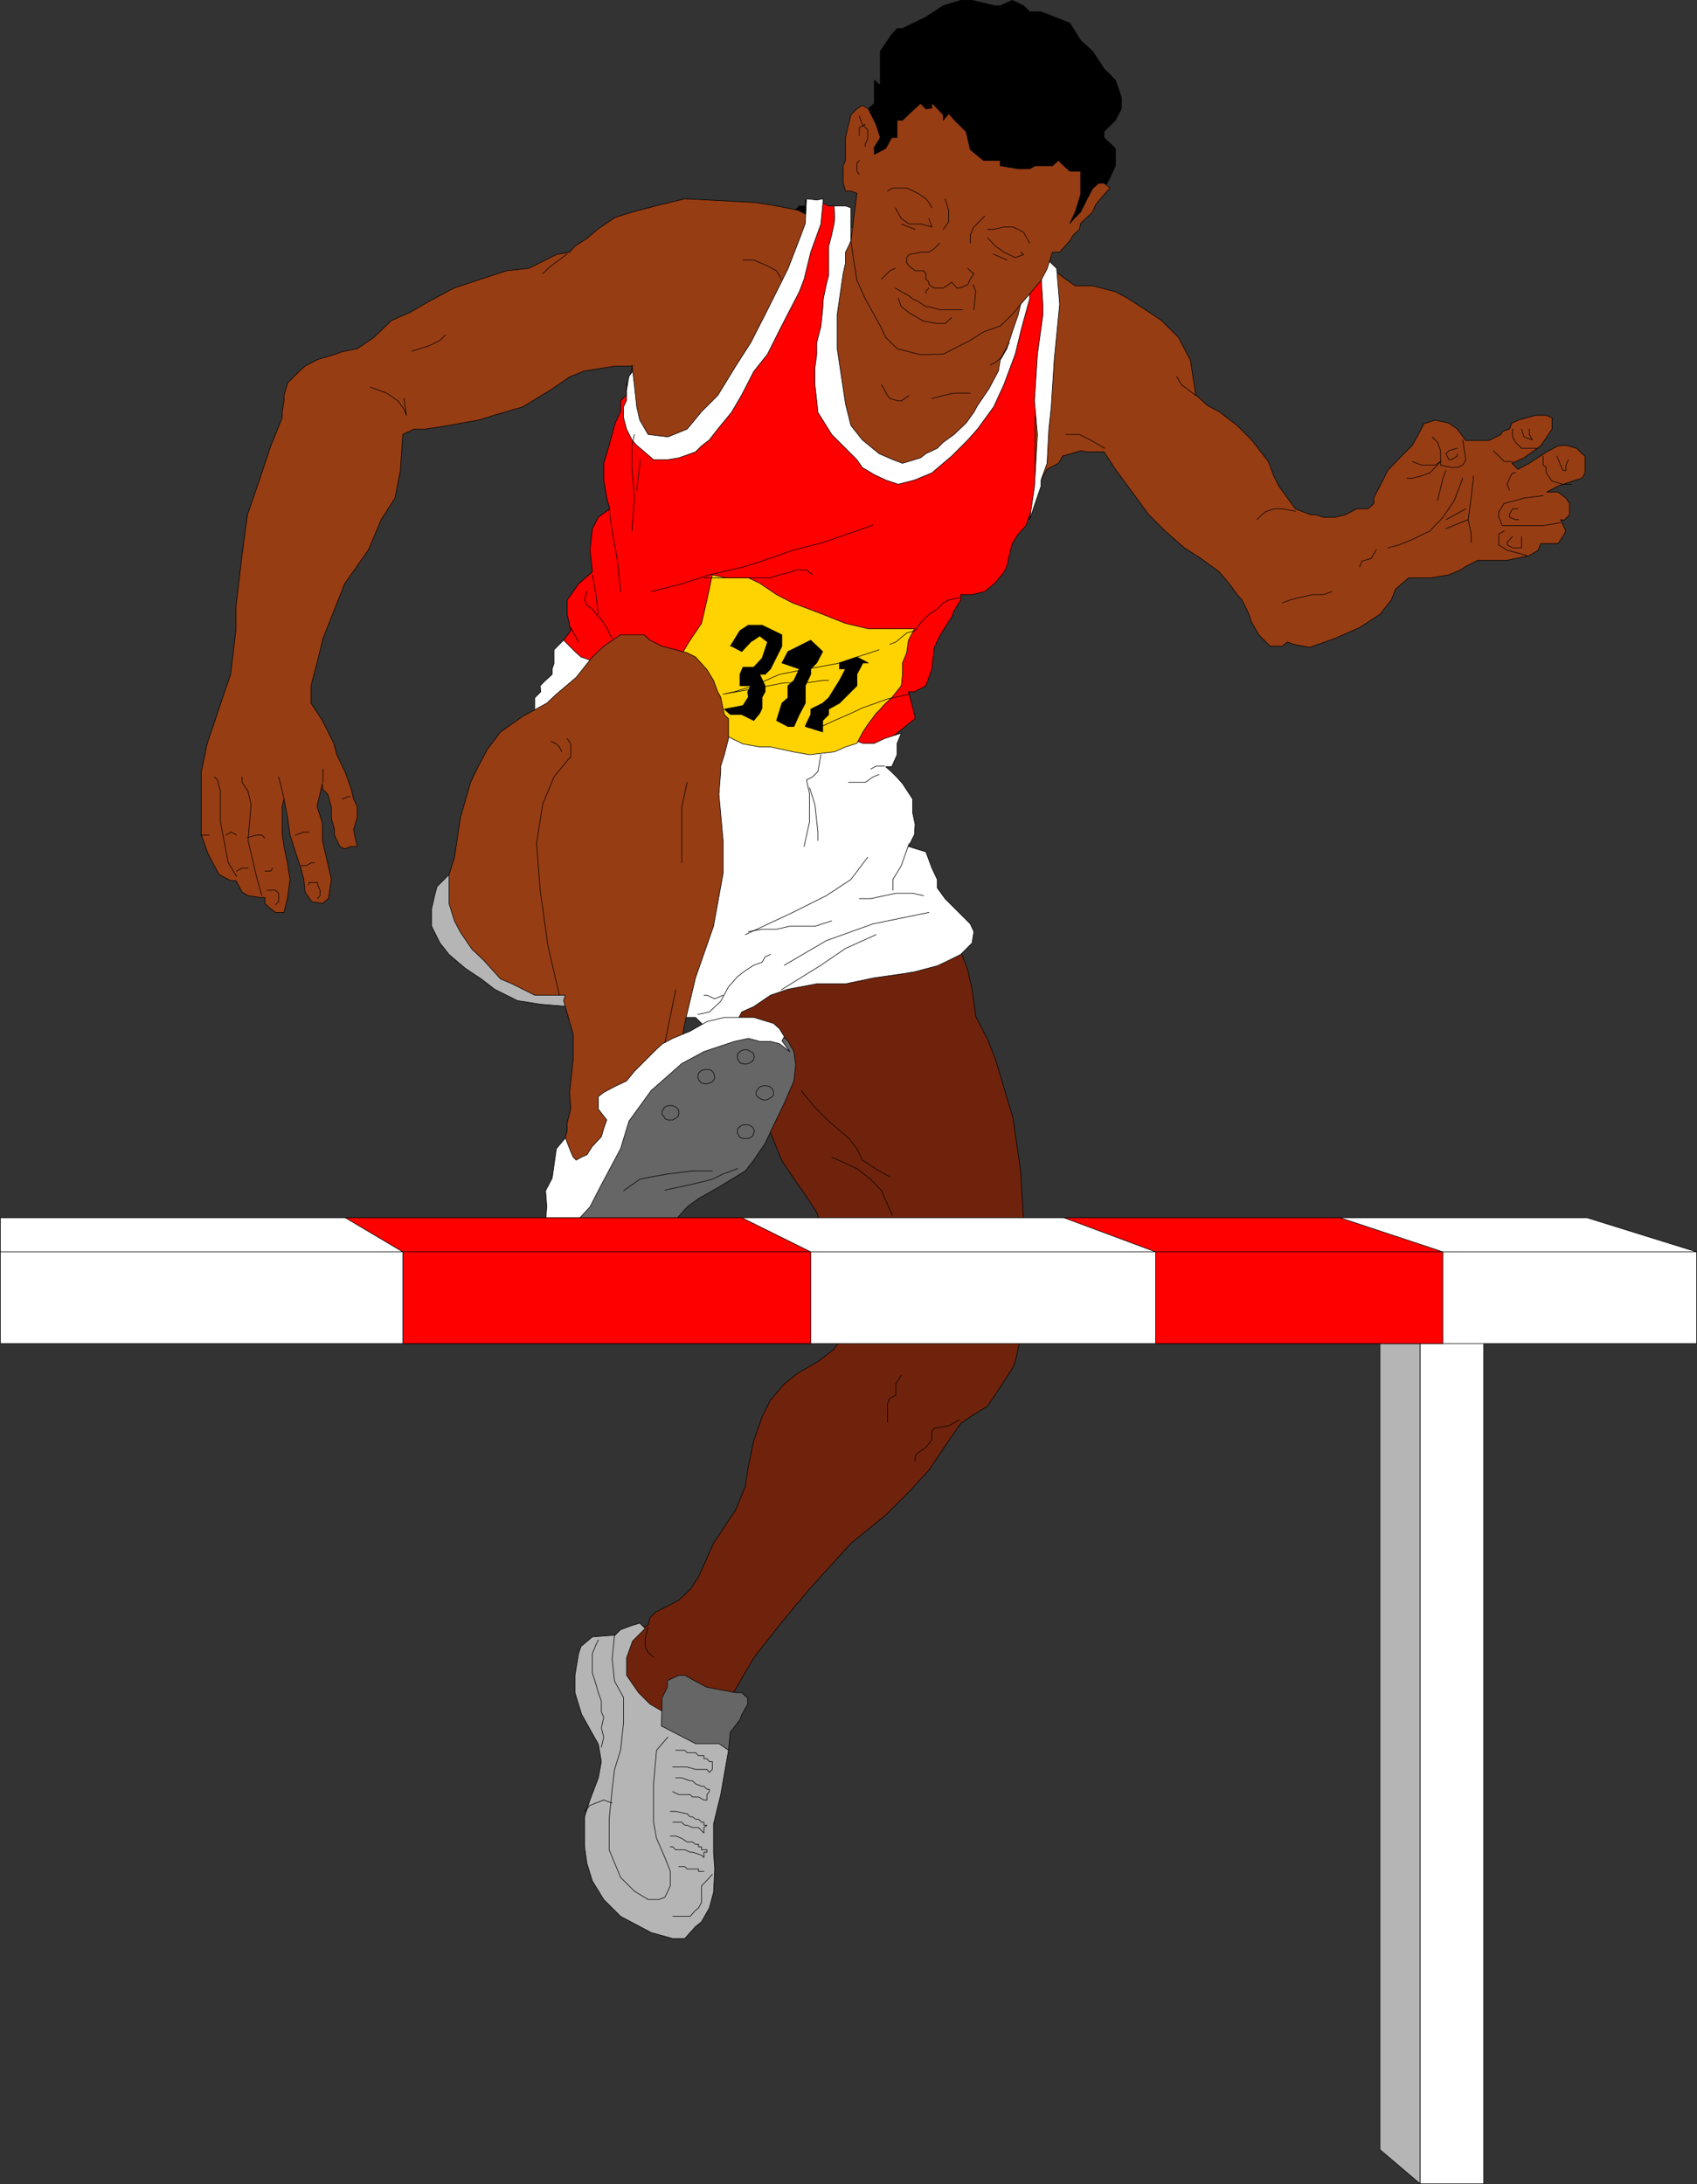 <?xml version="1.0" encoding="UTF-8" standalone="no"?>
<svg
   version="1.0"
   width="120.962mm"
   height="155.711mm"
   id="svg161"
   sodipodi:docname="Hurdles 05.wmf"
   xmlns:inkscape="http://www.inkscape.org/namespaces/inkscape"
   xmlns:sodipodi="http://sodipodi.sourceforge.net/DTD/sodipodi-0.dtd"
   xmlns="http://www.w3.org/2000/svg"
   xmlns:svg="http://www.w3.org/2000/svg">
  <rect width="100%" height="100%" fill="#333333" stroke="none"/>
  <sodipodi:namedview
     id="namedview161"
     pagecolor="#ffffff"
     bordercolor="#000000"
     borderopacity="0.25"
     inkscape:showpageshadow="2"
     inkscape:pageopacity="0.0"
     inkscape:pagecheckerboard="0"
     inkscape:deskcolor="#d1d1d1"
     inkscape:document-units="mm" />
  <defs
     id="defs1">
    <pattern
       id="WMFhbasepattern"
       patternUnits="userSpaceOnUse"
       width="6"
       height="6"
       x="0"
       y="0" />
  </defs>
  <path
     style="fill:#b5b5b5;fill-opacity:1;fill-rule:evenodd;stroke:none"
     d="m 371.771,354.289 v 224.935 l 10.827,9.211 V 352.834 l -10.827,1.616 v 0 z"
     id="path1" />
  <path
     style="fill:none;stroke:#000000;stroke-width:0.162px;stroke-linecap:round;stroke-linejoin:round;stroke-miterlimit:4;stroke-dasharray:none;stroke-opacity:1"
     d="m 371.771,354.289 v 224.935 l 10.827,9.211 V 352.834 l -10.827,1.616 v 0"
     id="path2" />
  <path
     style="fill:#ffffff;fill-opacity:1;fill-rule:evenodd;stroke:none"
     d="m 382.598,588.434 h 17.13 V 351.218 l -17.13,-1.454 z"
     id="path3" />
  <path
     style="fill:none;stroke:#000000;stroke-width:0.162px;stroke-linecap:round;stroke-linejoin:round;stroke-miterlimit:4;stroke-dasharray:none;stroke-opacity:1"
     d="m 382.598,588.434 h 17.13 V 351.218 l -17.13,-1.454 v 238.67 0"
     id="path4" />
  <path
     style="fill:#70230c;fill-opacity:1;fill-rule:evenodd;stroke:none"
     d="m 196.753,267.999 -3.07,7.756 6.141,13.897 6.949,13.574 3.878,9.534 2.909,4.363 3.394,4.848 3.07,4.686 1.616,4.525 6.141,10.503 3.07,8.08 -1.616,6.14 -1.454,3.07 -3.07,4.525 -4.363,3.393 -5.333,3.07 -3.717,2.909 -3.717,4.363 -2.262,4.525 -2.262,6.464 -1.616,7.756 -0.646,4.525 -2.586,6.302 -5.979,9.049 -4.04,9.049 -2.262,3.393 -3.07,2.909 -6.303,3.232 -1.454,1.454 -0.485,1.939 -3.717,2.101 -0.485,2.262 -4.687,3.07 v 1.454 l -1.454,4.686 4.525,12.281 9.535,3.07 7.595,-1.616 6.303,-3.07 1.454,-1.454 3.07,-3.07 6.303,-10.827 6.949,-8.888 8.08,-9.695 11.151,-12.281 9.373,-7.595 6.141,-6.14 5.495,-5.979 5.333,-7.918 3.232,-4.686 2.586,-1.778 4.687,-2.909 2.909,-4.363 3.879,-5.979 0.646,-1.616 1.454,-6.625 0.808,-5.817 0.646,-15.836 -0.646,-9.049 -0.808,-14.058 -2.101,-14.382 -4.687,-15.674 -2.101,-5.332 -3.232,-6.302 -0.485,-3.717 -0.485,-3.555 -1.131,-5.009 -2.262,-6.302 -5.979,-4.04 h -1.454 l -54.299,16.967 v 0 z"
     id="path5" />
  <path
     style="fill:none;stroke:#000000;stroke-width:0.162px;stroke-linecap:round;stroke-linejoin:round;stroke-miterlimit:4;stroke-dasharray:none;stroke-opacity:1"
     d="m 196.753,267.999 -3.07,7.756 6.141,13.897 6.949,13.574 3.878,9.534 2.909,4.363 3.394,4.848 3.07,4.686 1.616,4.525 6.141,10.503 3.07,8.08 -1.616,6.14 -1.454,3.07 -3.07,4.525 -4.363,3.393 -5.333,3.07 -3.717,2.909 -3.717,4.363 -2.262,4.525 -2.262,6.464 -1.616,7.756 -0.646,4.525 -2.586,6.302 -5.979,9.049 -4.04,9.049 -2.262,3.393 -3.07,2.909 -6.303,3.232 -1.454,1.454 -0.485,1.939 -3.717,2.101 -0.485,2.262 -4.687,3.07 v 1.454 l -1.454,4.686 4.525,12.281 9.535,3.07 7.595,-1.616 6.303,-3.07 1.454,-1.454 3.07,-3.07 6.303,-10.827 6.949,-8.888 8.08,-9.695 11.151,-12.281 9.373,-7.595 6.141,-6.14 5.495,-5.979 5.333,-7.918 3.232,-4.686 2.586,-1.778 4.687,-2.909 2.909,-4.363 3.879,-5.979 0.646,-1.616 1.454,-6.625 0.808,-5.817 0.646,-15.836 -0.646,-9.049 -0.808,-14.058 -2.101,-14.382 -4.687,-15.674 -2.101,-5.332 -3.232,-6.302 -0.485,-3.717 -0.485,-3.555 -1.131,-5.009 -2.262,-6.302 -5.979,-4.04 h -1.454 l -54.299,16.967 v 0"
     id="path6" />
  <path
     style="fill:#000000;fill-opacity:1;fill-rule:evenodd;stroke:none"
     d="m 233.922,29.329 1.616,-1.454 v -3.232 -3.07 l 1.616,1.454 V 19.957 13.816 l 3.07,-4.525 1.454,-1.616 h 1.454 l 6.303,-3.07 4.687,-3.07 4.687,-1.454 h 3.07 l 6.141,1.454 h 1.454 l 3.232,-1.454 3.07,1.454 1.616,1.616 h 3.07 l 7.757,3.07 2.909,4.686 3.232,2.909 3.07,4.686 3.07,3.07 1.616,4.686 v 3.07 l -1.616,3.07 -3.07,3.07 v 1.616 l 3.07,2.909 v 1.616 3.07 l -1.454,3.232 -1.616,2.909 -3.07,4.686 -4.687,3.07 -1.454,3.07 -1.616,1.616 -4.525,4.686 h -10.827 l -14.06,-3.07 -23.271,-9.372 -3.07,-6.14 1.616,-4.686 z"
     id="path7" />
  <path
     style="fill:none;stroke:#000000;stroke-width:0.162px;stroke-linecap:round;stroke-linejoin:round;stroke-miterlimit:4;stroke-dasharray:none;stroke-opacity:1"
     d="m 233.922,29.329 1.616,-1.454 v -3.232 -3.07 l 1.616,1.454 V 19.957 13.816 l 3.07,-4.525 1.454,-1.616 h 1.454 l 6.303,-3.07 4.687,-3.07 4.687,-1.454 h 3.07 l 6.141,1.454 h 1.454 l 3.232,-1.454 3.07,1.454 1.616,1.616 h 3.07 l 7.757,3.07 2.909,4.686 3.232,2.909 3.07,4.686 3.07,3.07 1.616,4.686 v 3.07 l -1.616,3.07 -3.07,3.07 v 1.616 l 3.07,2.909 v 1.616 3.07 l -1.454,3.232 -1.616,2.909 -3.07,4.686 -4.687,3.07 -1.454,3.07 -1.616,1.616 -4.525,4.686 h -10.827 l -14.06,-3.07 -23.271,-9.372 -3.07,-6.14 1.616,-4.686 1.454,-15.351 v 0"
     id="path8" />
  <path
     style="fill:#000000;fill-opacity:1;fill-rule:evenodd;stroke:none"
     d="m 212.267,60.193 v -1.616 l 3.07,-3.07 h 1.616 v -1.616 h 1.454 l 3.232,3.232 v 3.07 l -1.616,4.686 -1.616,-1.616 z"
     id="path9" />
  <path
     style="fill:none;stroke:#000000;stroke-width:0.162px;stroke-linecap:round;stroke-linejoin:round;stroke-miterlimit:4;stroke-dasharray:none;stroke-opacity:1"
     d="m 212.267,60.193 v -1.616 l 3.07,-3.07 h 1.616 v -1.616 h 1.454 l 3.232,3.232 v 3.07 l -1.616,4.686 -1.616,-1.616 -6.141,-3.07 v 0"
     id="path10" />
  <path
     style="fill:#963d14;fill-opacity:1;fill-rule:evenodd;stroke:none"
     d="m 221.64,60.193 -6.626,-3.555 -7.434,-1.454 -4.525,-0.646 -18.584,-0.97 -7.919,1.939 -6.141,1.616 -4.687,1.454 -4.525,3.07 -3.07,2.585 -3.232,2.101 -1.454,1.616 -3.555,0.646 -7.434,3.717 -5.979,0.646 -7.919,2.585 -6.303,2.101 -6.626,3.555 -5.333,3.07 -4.848,2.101 -4.687,4.525 -4.525,3.07 -4.04,0.808 -2.262,0.808 -4.363,1.293 -3.394,1.778 -1.616,1.454 -3.07,3.07 -0.97,3.393 v 1.454 l -0.485,2.909 v 1.616 l -3.07,7.595 -3.07,9.211 -3.232,9.372 -1.454,10.827 -1.616,13.735 v 6.14 l -1.454,12.281 -1.616,4.686 -4.687,13.897 -1.616,7.756 v 3.07 2.909 1.616 4.686 4.525 l 1.616,4.686 1.616,3.232 1.616,2.909 3.07,1.616 h 1.454 l 1.616,3.07 1.616,0.97 3.07,0.485 h 1.454 v 1.616 l 1.616,1.454 1.293,0.97 h 2.262 l 0.97,-4.04 0.646,-4.848 -0.646,-4.201 -0.97,-4.686 -0.485,-3.232 v -7.595 l 0.485,-1.939 0.97,5.009 0.646,4.686 1.454,4.525 1.454,4.363 0.808,3.07 0.323,3.393 1.778,2.585 2.909,0.485 1.616,-1.293 0.808,-5.171 -0.97,-4.201 -1.454,-6.302 v -4.686 l -1.454,-4.525 1.454,-6.14 v 1.454 l 1.454,1.454 0.97,3.555 v 2.909 l 0.808,3.07 v 1.454 l 1.454,3.07 1.293,0.646 1.778,-0.646 h 1.616 l -0.97,-4.525 0.97,-3.232 v -3.07 l -0.97,-1.939 -0.646,-2.747 -1.616,-4.525 -2.262,-4.686 -0.808,-3.07 -3.07,-6.14 -3.07,-4.686 v -4.686 l 1.616,-6.14 1.616,-6.625 5.818,-14.705 6.464,-9.211 3.394,-8.08 3.717,-5.817 1.454,-7.433 0.646,-9.695 3.07,-1.454 h 3.07 l 6.141,-0.97 8.08,-1.454 7.434,-2.262 4.525,-1.293 7.919,-4.848 4.687,-3.232 4.04,-1.616 5.171,-0.808 3.07,-0.485 h 4.687 l -1.616,6.464 1.616,7.433 1.616,9.211 3.07,6.14 17.13,7.756 21.655,3.07 h 15.352 l 42.017,-1.616 9.211,-7.756 1.616,-2.909 3.07,-1.616 1.131,-1.939 5.01,-1.454 1.454,0.323 h 3.232 1.454 l 3.07,4.686 4.525,6.14 4.363,5.979 4.525,4.525 5.171,4.525 4.525,2.909 4.848,3.555 2.747,3.232 2.101,2.909 1.293,1.454 1.616,3.232 0.97,2.747 1.939,3.393 3.07,3.07 h 3.232 l 1.454,-1.131 1.616,0.646 4.363,0.808 6.787,-2.424 6.626,-2.909 5.495,-3.555 3.07,-3.878 1.131,-2.909 3.555,-3.07 h 1.454 1.616 3.07 l 4.687,-0.808 3.07,-1.293 1.454,-0.97 3.232,-1.616 h 4.687 3.07 l 6.141,-1.293 2.424,-1.454 0.646,-1.778 h 3.07 1.616 l 1.293,-1.939 0.808,-1.454 -1.454,-3.07 0.97,0.162 1.454,-1.454 v -1.616 -1.454 l -0.97,-1.454 -2.101,-1.616 h -3.07 l 3.07,-1.616 4.687,-1.616 1.778,-0.485 0.808,-1.454 v -4.525 l -0.808,-0.646 -1.454,-1.454 -2.909,-0.808 -2.101,0.162 -3.07,1.616 -4.687,3.07 -3.07,1.616 -1.616,-1.616 3.232,-1.454 4.525,-3.232 3.07,-4.525 v -3.07 l -1.616,-0.646 h -2.909 l -4.525,1.293 -1.778,0.808 -0.646,1.616 -1.939,0.646 -0.323,0.808 -3.232,1.616 h -4.687 -1.616 l -2.262,-3.07 -2.262,-1.616 -3.717,-0.808 -2.424,0.808 h -0.485 l -1.616,3.07 -1.616,2.909 -2.909,2.909 -3.717,3.878 -2.101,4.201 -1.616,3.07 v 1.616 l -1.616,1.454 h -3.07 l -3.07,1.616 -2.747,0.646 h -3.07 l -1.939,-0.646 h -1.454 l -4.202,-1.616 -2.101,-2.909 -2.262,-3.07 -1.454,-2.909 -1.454,-3.878 -4.525,-5.817 -3.879,-3.878 -4.848,-3.717 -3.07,-1.616 -3.232,-2.909 -1.454,-9.372 -3.232,-6.14 -4.525,-4.525 -4.363,-2.909 -5.01,-3.232 -3.07,-1.616 -6.141,-1.616 h -1.616 -3.07 l -2.586,-1.778 -3.555,-2.747 -4.687,-1.454 -41.694,-10.827 -10.989,1.454 -4.525,-1.454 z"
     id="path11" />
  <path
     style="fill:none;stroke:#000000;stroke-width:0.162px;stroke-linecap:round;stroke-linejoin:round;stroke-miterlimit:4;stroke-dasharray:none;stroke-opacity:1"
     d="m 221.64,60.193 -6.626,-3.555 -7.434,-1.454 -4.525,-0.646 -18.584,-0.97 -7.919,1.939 -6.141,1.616 -4.687,1.454 -4.525,3.07 -3.07,2.585 -3.232,2.101 -1.454,1.616 -3.555,0.646 -7.434,3.717 -5.979,0.646 -7.919,2.585 -6.303,2.101 -6.626,3.555 -5.333,3.07 -4.848,2.101 -4.687,4.525 -4.525,3.07 -4.04,0.808 -2.262,0.808 -4.363,1.293 -3.394,1.778 -1.616,1.454 -3.07,3.07 -0.97,3.393 v 1.454 l -0.485,2.909 v 1.616 l -3.07,7.595 -3.07,9.211 -3.232,9.372 -1.454,10.827 -1.616,13.735 v 6.14 l -1.454,12.281 -1.616,4.686 -4.687,13.897 -1.616,7.756 v 3.07 2.909 1.616 4.686 4.525 l 1.616,4.686 1.616,3.232 1.616,2.909 3.07,1.616 h 1.454 l 1.616,3.07 1.616,0.97 3.07,0.485 h 1.454 v 1.616 l 1.616,1.454 1.293,0.97 h 2.262 l 0.97,-4.04 0.646,-4.848 -0.646,-4.201 -0.97,-4.686 -0.485,-3.232 v -7.595 l 0.485,-1.939 0.97,5.009 0.646,4.686 1.454,4.525 1.454,4.363 0.808,3.07 0.323,3.393 1.778,2.585 2.909,0.485 1.616,-1.293 0.808,-5.171 -0.97,-4.201 -1.454,-6.302 v -4.686 l -1.454,-4.525 1.454,-6.14 v 1.454 l 1.454,1.454 0.97,3.555 v 2.909 l 0.808,3.07 v 1.454 l 1.454,3.07 1.293,0.646 1.778,-0.646 h 1.616 l -0.97,-4.525 0.97,-3.232 v -3.07 l -0.97,-1.939 -0.646,-2.747 -1.616,-4.525 -2.262,-4.686 -0.808,-3.07 -3.07,-6.14 -3.07,-4.686 v -4.686 l 1.616,-6.14 1.616,-6.625 5.818,-14.705 6.464,-9.211 3.394,-8.08 3.717,-5.817 1.454,-7.433 0.646,-9.695 3.07,-1.454 h 3.07 l 6.141,-0.97 8.08,-1.454 7.434,-2.262 4.525,-1.293 7.919,-4.848 4.687,-3.232 4.04,-1.616 5.171,-0.808 3.07,-0.485 h 4.687 l -1.616,6.464 1.616,7.433 1.616,9.211 3.07,6.14 17.13,7.756 21.655,3.07 h 15.352 l 42.017,-1.616 9.211,-7.756 1.616,-2.909 3.07,-1.616 1.131,-1.939 5.01,-1.454 1.454,0.323 h 3.232 1.454 l 3.07,4.686 4.525,6.14 4.363,5.979 4.525,4.525 5.171,4.525 4.525,2.909 4.848,3.555 2.747,3.232 2.101,2.909 1.293,1.454 1.616,3.232 0.97,2.747 1.939,3.393 3.07,3.07 h 3.232 l 1.454,-1.131 1.616,0.646 4.363,0.808 6.787,-2.424 6.626,-2.909 5.495,-3.555 3.07,-3.878 1.131,-2.909 3.555,-3.07 h 1.454 1.616 3.07 l 4.687,-0.808 3.07,-1.293 1.454,-0.97 3.232,-1.616 h 4.687 3.07 l 6.141,-1.293 2.424,-1.454 0.646,-1.778 h 3.07 1.616 l 1.293,-1.939 0.808,-1.454 -1.454,-3.07 0.97,0.162 1.454,-1.454 v -1.616 -1.454 l -0.97,-1.454 -2.101,-1.616 h -3.07 l 3.07,-1.616 4.687,-1.616 1.778,-0.485 0.808,-1.454 v -4.525 l -0.808,-0.646 -1.454,-1.454 -2.909,-0.808 -2.101,0.162 -3.07,1.616 -4.687,3.07 -3.07,1.616 -1.616,-1.616 3.232,-1.454 4.525,-3.232 3.07,-4.525 v -3.07 l -1.616,-0.646 h -2.909 l -4.525,1.293 -1.778,0.808 -0.646,1.616 -1.939,0.646 -0.323,0.808 -3.232,1.616 h -4.687 -1.616 l -2.262,-3.07 -2.262,-1.616 -3.717,-0.808 -2.424,0.808 h -0.485 l -1.616,3.07 -1.616,2.909 -2.909,2.909 -3.717,3.878 -2.101,4.201 -1.616,3.07 v 1.616 l -1.616,1.454 h -3.07 l -3.07,1.616 -2.747,0.646 h -3.07 l -1.939,-0.646 h -1.454 l -4.202,-1.616 -2.101,-2.909 -2.262,-3.07 -1.454,-2.909 -1.454,-3.878 -4.525,-5.817 -3.879,-3.878 -4.848,-3.717 -3.07,-1.616 -3.232,-2.909 -1.454,-9.372 -3.232,-6.14 -4.525,-4.525 -4.363,-2.909 -5.01,-3.232 -3.07,-1.616 -6.141,-1.616 h -1.616 -3.07 l -2.586,-1.778 -3.555,-2.747 -4.687,-1.454 -41.694,-10.827 -10.989,1.454 -4.525,-1.454 v 0"
     id="path12" />
  <path
     style="fill:#ff0000;fill-opacity:1;fill-rule:evenodd;stroke:none"
     d="m 168.796,103.176 1.616,6.14 v 3.232 l 1.616,4.525 3.07,1.616 4.687,1.454 h 4.687 l 4.525,-4.525 6.141,-6.302 4.687,-9.211 12.444,-21.492 6.141,-15.351 1.616,-9.372 3.232,1.616 h 2.909 l 1.616,4.686 -1.616,4.686 -1.454,3.07 v 9.049 l -1.454,16.967 1.454,13.897 1.454,6.14 3.07,4.686 4.687,4.686 3.232,3.07 5.979,1.454 6.303,-1.454 6.141,-4.686 4.687,-6.14 4.687,-4.686 6.303,-15.351 3.07,-7.756 3.07,-10.827 1.454,-4.525 3.717,1.293 -0.97,4.686 0.485,9.372 v 6.14 l -1.616,10.827 -1.616,7.756 v 6.14 6.14 6.14 4.686 l -1.454,3.07 -0.97,2.909 -2.101,2.262 -1.616,2.585 -0.808,3.232 -0.646,2.909 -0.808,1.616 -2.424,2.909 -2.747,2.262 -3.394,0.808 h -1.616 -1.454 v 1.454 l -1.778,2.909 -0.646,1.616 -3.232,5.171 -1.454,3.07 -0.646,5.817 -1.616,4.525 -3.07,1.616 h -1.616 l 1.616,6.14 0.162,1.131 -3.07,2.424 -3.232,2.585 -6.464,3.232 -5.979,-1.616 -32.644,-6.14 -35.553,-13.897 -4.687,-1.616 -3.07,-3.07 v -3.07 l 1.939,-2.585 -0.97,-4.363 v -3.878 l 1.616,-2.262 1.454,-2.101 3.717,-3.232 -0.646,-5.817 0.646,-5.817 1.616,-3.07 3.07,-2.262 -0.808,-2.909 -0.808,-4.848 v -4.525 l 1.454,-4.848 1.616,-5.979 1.454,-3.07 v -2.909 l 1.616,-1.616 v -3.232 z"
     id="path13" />
  <path
     style="fill:none;stroke:#000000;stroke-width:0.162px;stroke-linecap:round;stroke-linejoin:round;stroke-miterlimit:4;stroke-dasharray:none;stroke-opacity:1"
     d="m 168.796,103.176 1.616,6.14 v 3.232 l 1.616,4.525 3.07,1.616 4.687,1.454 h 4.687 l 4.525,-4.525 6.141,-6.302 4.687,-9.211 12.444,-21.492 6.141,-15.351 1.616,-9.372 3.232,1.616 h 2.909 l 1.616,4.686 -1.616,4.686 -1.454,3.07 v 9.049 l -1.454,16.967 1.454,13.897 1.454,6.14 3.07,4.686 4.687,4.686 3.232,3.07 5.979,1.454 6.303,-1.454 6.141,-4.686 4.687,-6.14 4.687,-4.686 6.303,-15.351 3.07,-7.756 3.07,-10.827 1.454,-4.525 3.717,1.293 -0.97,4.686 0.485,9.372 v 6.14 l -1.616,10.827 -1.616,7.756 v 6.14 6.14 6.14 4.686 l -1.454,3.07 -0.97,2.909 -2.101,2.262 -1.616,2.585 -0.808,3.232 -0.646,2.909 -0.808,1.616 -2.424,2.909 -2.747,2.262 -3.394,0.808 h -1.616 -1.454 v 1.454 l -1.778,2.909 -0.646,1.616 -3.232,5.171 -1.454,3.07 -0.646,5.817 -1.616,4.525 -3.07,1.616 h -1.616 l 1.616,6.14 0.162,1.131 -3.07,2.424 -3.232,2.585 -6.464,3.232 -5.979,-1.616 -32.644,-6.14 -35.553,-13.897 -4.687,-1.616 -3.07,-3.07 v -3.07 l 1.939,-2.585 -0.97,-4.363 v -3.878 l 1.616,-2.262 1.454,-2.101 3.717,-3.232 -0.646,-5.817 0.646,-5.817 1.616,-3.07 3.07,-2.262 -0.808,-2.909 -0.808,-4.848 v -4.525 l 1.454,-4.848 1.616,-5.979 1.454,-3.07 v -2.909 l 1.616,-1.616 v -3.232 0"
     id="path14" />
  <path
     style="fill:#ffffff;fill-opacity:1;fill-rule:evenodd;stroke:none"
     d="m 170.25,98.328 0.646,5.333 0.646,5.979 0.808,3.555 2.262,3.878 5.333,0.646 5.171,-2.101 3.879,-4.686 4.363,-4.363 4.848,-7.918 4.04,-6.302 3.878,-7.595 6.141,-12.281 3.555,-9.211 1.131,-3.07 0.323,-6.625 2.747,0.323 1.778,-0.323 -0.646,6.787 -2.747,7.595 -1.778,7.272 -1.293,3.393 -4.848,9.372 -3.717,7.433 -3.717,4.686 -3.232,6.302 -2.747,4.686 -3.717,4.525 -2.262,2.909 -2.101,1.616 -1.616,1.616 -4.525,1.616 -2.909,0.485 h -3.879 l -4.525,-3.878 -1.293,-1.454 -1.454,-2.909 -0.808,-3.07 v -2.909 l 0.808,-1.778 v -2.747 l 0.646,-3.717 0.97,-1.293 z"
     id="path15" />
  <path
     style="fill:none;stroke:#000000;stroke-width:0.162px;stroke-linecap:round;stroke-linejoin:round;stroke-miterlimit:4;stroke-dasharray:none;stroke-opacity:1"
     d="m 170.25,98.328 0.646,5.333 0.646,5.979 0.808,3.555 2.262,3.878 5.333,0.646 5.171,-2.101 3.879,-4.686 4.363,-4.363 4.848,-7.918 4.04,-6.302 3.878,-7.595 6.141,-12.281 3.555,-9.211 1.131,-3.07 0.323,-6.625 2.747,0.323 1.778,-0.323 -0.646,6.787 -2.747,7.595 -1.778,7.272 -1.293,3.393 -4.848,9.372 -3.717,7.433 -3.717,4.686 -3.232,6.302 -2.747,4.686 -3.717,4.525 -2.262,2.909 -2.101,1.616 -1.616,1.616 -4.525,1.616 -2.909,0.485 h -3.879 l -4.525,-3.878 -1.293,-1.454 -1.454,-2.909 -0.808,-3.07 v -2.909 l 0.808,-1.778 v -2.747 l 0.646,-3.717 0.97,-1.293 -0.162,-1.777 v 0"
     id="path16" />
  <path
     style="fill:#ffffff;fill-opacity:1;fill-rule:evenodd;stroke:none"
     d="m 224.711,55.507 0.162,3.393 -0.162,1.293 -0.646,3.07 -0.808,3.07 v 1.616 6.14 l -0.646,2.585 -0.808,3.878 -0.162,2.747 -0.485,4.686 -1.131,4.363 v 3.232 l -0.485,3.555 v 4.525 l 0.485,4.201 0.323,3.232 3.717,5.979 1.454,1.454 3.717,3.717 1.616,1.616 1.454,2.101 3.232,1.939 3.07,1.454 3.394,1.131 4.363,-1.131 4.687,-1.939 5.333,-4.525 4.363,-4.363 2.586,-2.909 4.363,-5.979 2.747,-5.979 3.07,-8.241 1.454,-5.979 0.808,-3.07 1.616,-5.817 v -3.555 l -1.616,1.616 -1.454,6.14 -1.616,4.686 -1.454,4.525 -1.778,3.07 -0.485,2.909 -2.586,4.848 -3.07,4.525 -0.97,1.778 -2.101,2.909 -3.232,3.07 -2.909,2.101 -1.616,1.616 -3.07,1.454 -1.454,1.131 -4.848,1.454 -2.586,-0.97 -3.717,-1.616 -4.525,-3.717 -3.07,-3.878 -1.454,-5.817 -2.262,-15.028 v -8.888 l 1.616,-11.15 0.646,-2.909 v -2.909 l 0.808,-1.616 0.646,-1.454 v -4.525 -2.101 -2.262 l -1.454,-0.485 h -1.616 -1.454 z"
     id="path17" />
  <path
     style="fill:none;stroke:#000000;stroke-width:0.162px;stroke-linecap:round;stroke-linejoin:round;stroke-miterlimit:4;stroke-dasharray:none;stroke-opacity:1"
     d="m 224.711,55.507 0.162,3.393 -0.162,1.293 -0.646,3.07 -0.808,3.07 v 1.616 6.14 l -0.646,2.585 -0.808,3.878 -0.162,2.747 -0.485,4.686 -1.131,4.363 v 3.232 l -0.485,3.555 v 4.525 l 0.485,4.201 0.323,3.232 3.717,5.979 1.454,1.454 3.717,3.717 1.616,1.616 1.454,2.101 3.232,1.939 3.07,1.454 3.394,1.131 4.363,-1.131 4.687,-1.939 5.333,-4.525 4.363,-4.363 2.586,-2.909 4.363,-5.979 2.747,-5.979 3.07,-8.241 1.454,-5.979 0.808,-3.07 1.616,-5.817 v -3.555 l -1.616,1.616 -1.454,6.14 -1.616,4.686 -1.454,4.525 -1.778,3.07 -0.485,2.909 -2.586,4.848 -3.07,4.525 -0.97,1.778 -2.101,2.909 -3.232,3.07 -2.909,2.101 -1.616,1.616 -3.07,1.454 -1.454,1.131 -4.848,1.454 -2.586,-0.97 -3.717,-1.616 -4.525,-3.717 -3.07,-3.878 -1.454,-5.817 -2.262,-15.028 v -8.888 l 1.616,-11.15 0.646,-2.909 v -2.909 l 0.808,-1.616 0.646,-1.454 v -4.525 -2.101 -2.262 l -1.454,-0.485 h -1.616 -1.454 v 0"
     id="path18" />
  <path
     style="fill:#ffffff;fill-opacity:1;fill-rule:evenodd;stroke:none"
     d="m 281.595,69.403 3.07,2.909 0.808,9.695 -1.454,14.866 -0.808,12.766 -0.646,5.979 -0.485,9.211 -1.616,4.525 v 1.616 l -1.616,4.686 -1.454,4.363 1.293,-8.888 0.808,-14.058 -0.808,-9.049 0.808,-12.604 1.454,-10.503 v -2.909 l -0.485,-7.918 z"
     id="path19" />
  <path
     style="fill:none;stroke:#000000;stroke-width:0.162px;stroke-linecap:round;stroke-linejoin:round;stroke-miterlimit:4;stroke-dasharray:none;stroke-opacity:1"
     d="m 281.595,69.403 3.07,2.909 0.808,9.695 -1.454,14.866 -0.808,12.766 -0.646,5.979 -0.485,9.211 -1.616,4.525 v 1.616 l -1.616,4.686 -1.454,4.363 1.293,-8.888 0.808,-14.058 -0.808,-9.049 0.808,-12.604 1.454,-10.503 v -2.909 l -0.485,-7.918 1.131,-4.686 v 0"
     id="path20" />
  <path
     style="fill:#963d14;fill-opacity:1;fill-rule:evenodd;stroke:none"
     d="m 235.377,39.994 1.778,-2.909 -1.131,-3.555 -2.101,-4.201 -1.616,-0.97 -1.454,0.97 -1.616,1.616 -0.646,2.585 -0.808,3.555 v 2.909 3.232 l -0.646,1.454 v 3.07 1.454 l 0.646,2.262 h 1.454 l 1.616,0.646 -1.616,12.766 0.646,4.525 0.97,6.14 2.262,5.009 4.04,7.272 1.454,3.07 3.07,3.07 6.303,1.616 6.141,-0.162 7.272,-3.717 3.555,-2.262 4.525,-1.616 3.232,-3.07 2.262,-2.747 3.07,-3.555 2.424,-2.909 1.616,-3.07 1.454,-4.525 h 1.939 l 2.747,-3.07 0.97,-1.616 1.616,-1.454 0.323,-1.616 3.232,-3.07 0.808,-1.939 2.262,-2.747 1.616,-1.778 -1.616,-1.293 h -1.454 l -1.616,1.454 -1.616,3.07 -1.616,3.232 -1.454,1.454 -1.454,1.616 1.454,-3.07 1.454,-4.686 v -4.525 -1.778 h -1.454 -1.454 l -1.616,-1.454 -1.454,-1.454 -1.616,1.454 h -4.687 l -1.454,0.808 h -3.07 l -4.848,-0.808 V 43.226 h -3.07 -1.454 l -3.555,-2.909 -1.131,-4.848 -3.07,-3.07 -1.616,-1.778 -1.454,1.778 v -1.454 l -3.07,-3.232 v 1.454 l -1.616,0.162 -1.454,-1.454 -1.616,1.454 -3.232,3.07 h -1.454 v 3.07 1.616 h -1.454 l -1.616,2.909 -3.07,1.616 v -1.616 0 z"
     id="path21" />
  <path
     style="fill:none;stroke:#000000;stroke-width:0.162px;stroke-linecap:round;stroke-linejoin:round;stroke-miterlimit:4;stroke-dasharray:none;stroke-opacity:1"
     d="m 235.377,39.994 1.778,-2.909 -1.131,-3.555 -2.101,-4.201 -1.616,-0.97 -1.454,0.97 -1.616,1.616 -0.646,2.585 -0.808,3.555 v 2.909 3.232 l -0.646,1.454 v 3.07 1.454 l 0.646,2.262 h 1.454 l 1.616,0.646 -1.616,12.766 0.646,4.525 0.97,6.14 2.262,5.009 4.04,7.272 1.454,3.07 3.07,3.07 6.303,1.616 6.141,-0.162 7.272,-3.717 3.555,-2.262 4.525,-1.616 3.232,-3.07 2.262,-2.747 3.07,-3.555 2.424,-2.909 1.616,-3.07 1.454,-4.525 h 1.939 l 2.747,-3.07 0.97,-1.616 1.616,-1.454 0.323,-1.616 3.232,-3.07 0.808,-1.939 2.262,-2.747 1.616,-1.778 -1.616,-1.293 h -1.454 l -1.616,1.454 -1.616,3.07 -1.616,3.232 -1.454,1.454 -1.454,1.616 1.454,-3.07 1.454,-4.686 v -4.525 -1.778 h -1.454 -1.454 l -1.616,-1.454 -1.454,-1.454 -1.616,1.454 h -4.687 l -1.454,0.808 h -3.07 l -4.848,-0.808 V 43.226 h -3.07 -1.454 l -3.555,-2.909 -1.131,-4.848 -3.07,-3.07 -1.616,-1.778 -1.454,1.778 v -1.454 l -3.07,-3.232 v 1.454 l -1.616,0.162 -1.454,-1.454 -1.616,1.454 -3.232,3.07 h -1.454 v 3.07 1.616 h -1.454 l -1.616,2.909 -3.07,1.616 v -1.616 0"
     id="path22" />
  <path
     style="fill:#b5b5b5;fill-opacity:1;fill-rule:evenodd;stroke:none"
     d="m 124.031,232.61 -1.616,1.616 -3.07,3.07 -1.616,1.616 -0.646,2.424 -0.808,3.555 v 4.686 l 2.262,4.525 2.424,3.07 4.363,3.717 4.363,2.909 3.555,2.747 6.141,3.07 6.141,0.97 7.919,0.646 h 9.211 l -1.454,-17.129 -27.958,-9.211 -6.141,-9.211 v -2.909 h -3.07 v 0 z"
     id="path23" />
  <path
     style="fill:none;stroke:#000000;stroke-width:0.162px;stroke-linecap:round;stroke-linejoin:round;stroke-miterlimit:4;stroke-dasharray:none;stroke-opacity:1"
     d="m 124.031,232.61 -1.616,1.616 -3.07,3.07 -1.616,1.616 -0.646,2.424 -0.808,3.555 v 4.686 l 2.262,4.525 2.424,3.07 4.363,3.717 4.363,2.909 3.555,2.747 6.141,3.07 6.141,0.97 7.919,0.646 h 9.211 l -1.454,-17.129 -27.958,-9.211 -6.141,-9.211 v -2.909 h -3.07 v 0"
     id="path24" />
  <path
     style="fill:#ffffff;fill-opacity:1;fill-rule:evenodd;stroke:none"
     d="m 151.827,172.499 -2.586,2.585 v 3.717 l -0.485,1.454 v 1.454 l -1.778,1.616 -1.454,1.454 0.162,1.616 -1.616,1.616 v 4.525 l -1.616,6.14 27.958,58.496 9.373,16.967 h 4.687 2.909 l 2.262,2.262 0.808,2.424 7.757,-3.07 1.616,-3.07 3.232,-1.454 4.525,-3.07 4.687,-1.616 7.757,-1.454 h 7.757 l 7.757,-1.616 7.919,-1.131 2.909,-0.485 6.141,-1.616 3.07,-1.454 3.232,-1.616 3.07,-3.07 0.485,-3.07 -0.97,-2.101 -6.787,-6.787 -2.101,-2.909 v -2.262 l -1.454,-3.07 -1.616,-4.363 -4.687,-1.454 1.616,-3.232 0.162,-2.747 -0.646,-3.07 v -3.717 l -2.747,-4.201 -1.454,-1.616 -1.454,-1.454 -1.616,-1.454 h 1.616 l 1.454,-3.232 v -3.07 l 1.131,-2.747 -4.525,1.454 -2.747,1.293 h -3.07 l -4.687,-1.616 -21.655,-2.909 -15.676,-3.232 -12.12,-4.525 -12.605,-6.302 -4.525,-3.07 -4.687,-1.616 -1.616,-1.454 -1.454,-1.454 z"
     id="path25" />
  <path
     style="fill:none;stroke:#000000;stroke-width:0.162px;stroke-linecap:round;stroke-linejoin:round;stroke-miterlimit:4;stroke-dasharray:none;stroke-opacity:1"
     d="m 151.827,172.499 -2.586,2.585 v 3.717 l -0.485,1.454 v 1.454 l -1.778,1.616 -1.454,1.454 0.162,1.616 -1.616,1.616 v 4.525 l -1.616,6.14 27.958,58.496 9.373,16.967 h 4.687 2.909 l 2.262,2.262 0.808,2.424 7.757,-3.07 1.616,-3.07 3.232,-1.454 4.525,-3.07 4.687,-1.616 7.757,-1.454 h 7.757 l 7.757,-1.616 7.919,-1.131 2.909,-0.485 6.141,-1.616 3.07,-1.454 3.232,-1.616 3.07,-3.07 0.485,-3.07 -0.97,-2.101 -6.787,-6.787 -2.101,-2.909 v -2.262 l -1.454,-3.07 -1.616,-4.363 -4.687,-1.454 1.616,-3.232 0.162,-2.747 -0.646,-3.07 v -3.717 l -2.747,-4.201 -1.454,-1.616 -1.454,-1.454 -1.616,-1.454 h 1.616 l 1.454,-3.232 v -3.07 l 1.131,-2.747 -4.525,1.454 -2.747,1.293 h -3.07 l -4.687,-1.616 -21.655,-2.909 -15.676,-3.232 -12.12,-4.525 -12.605,-6.302 -4.525,-3.07 -4.687,-1.616 -1.616,-1.454 -1.454,-1.454 -1.616,-1.616 v 0"
     id="path26" />
  <path
     style="fill:#ffd300;fill-opacity:1;fill-rule:evenodd;stroke:none"
     d="m 181.239,180.255 4.687,-7.756 3.07,-4.525 1.454,-6.302 1.454,-6.787 3.717,0.808 h 5.979 l 3.07,1.454 4.525,3.07 4.363,2.262 6.464,2.424 7.757,3.07 6.141,1.454 h 4.687 3.07 4.687 l -1.616,3.07 -0.485,3.393 -1.131,2.747 v 3.07 l -0.323,3.07 -2.586,3.232 -1.616,1.454 -1.454,1.616 -1.131,1.131 -2.262,3.07 -1.293,1.939 -1.616,3.07 -3.07,0.97 -2.909,1.293 -6.787,0.808 -4.525,-0.808 -5.979,-1.293 h -2.909 l -4.525,-0.808 -12.767,-6.302 -4.525,-3.07 z"
     id="path27" />
  <path
     style="fill:none;stroke:#000000;stroke-width:0.162px;stroke-linecap:round;stroke-linejoin:round;stroke-miterlimit:4;stroke-dasharray:none;stroke-opacity:1"
     d="m 181.239,180.255 4.687,-7.756 3.07,-4.525 1.454,-6.302 1.454,-6.787 3.717,0.808 h 5.979 l 3.07,1.454 4.525,3.07 4.363,2.262 6.464,2.424 7.757,3.07 6.141,1.454 h 4.687 3.07 4.687 l -1.616,3.07 -0.485,3.393 -1.131,2.747 v 3.07 l -0.323,3.07 -2.586,3.232 -1.616,1.454 -1.454,1.616 -1.131,1.131 -2.262,3.07 -1.293,1.939 -1.616,3.07 -3.07,0.97 -2.909,1.293 -6.787,0.808 -4.525,-0.808 -5.979,-1.293 h -2.909 l -4.525,-0.808 -12.767,-6.302 -4.525,-3.07 -1.616,-10.827 v 0"
     id="path28" />
  <path
     style="fill:#000000;fill-opacity:1;fill-rule:evenodd;stroke:none"
     d="m 196.753,173.953 3.07,1.616 2.424,-2.585 2.424,-1.616 2.101,1.616 -1.454,4.363 -2.262,2.424 h -2.909 l -0.808,1.939 v 3.07 h 2.909 l -0.808,1.616 0.162,1.454 -1.454,2.262 -5.01,0.97 1.616,1.454 h 3.07 l 3.232,1.616 1.616,-1.939 0.646,-1.454 v -2.909 l 0.808,-1.454 v -1.616 l -1.454,-3.07 h 1.454 l 1.454,-1.454 1.616,-3.232 1.454,-2.909 v -1.616 -1.454 l -5.333,-2.585 h -3.717 l -2.262,1.454 -2.586,4.201 v 0 z"
     id="path29" />
  <path
     style="fill:none;stroke:#000000;stroke-width:0.162px;stroke-linecap:round;stroke-linejoin:round;stroke-miterlimit:4;stroke-dasharray:none;stroke-opacity:1"
     d="m 196.753,173.953 3.07,1.616 2.424,-2.585 2.424,-1.616 2.101,1.616 -1.454,4.363 -2.262,2.424 h -2.909 l -0.808,1.939 v 3.07 h 2.909 l -0.808,1.616 0.162,1.454 -1.454,2.262 -5.01,0.97 1.616,1.454 h 3.07 l 3.232,1.616 1.616,-1.939 0.646,-1.454 v -2.909 l 0.808,-1.454 v -1.616 l -1.454,-3.07 h 1.454 l 1.454,-1.454 1.616,-3.232 1.454,-2.909 v -1.616 -1.454 l -5.333,-2.585 h -3.717 l -2.262,1.454 -2.586,4.201 v 0"
     id="path30" />
  <path
     style="fill:#000000;fill-opacity:1;fill-rule:evenodd;stroke:none"
     d="m 210.651,178.639 1.616,-3.07 6.141,-3.07 3.232,3.07 -1.616,3.07 -1.616,1.616 v 1.454 l -1.454,3.07 v 1.616 3.07 l -1.616,3.07 -1.454,3.232 h -1.616 l -3.07,-1.616 1.454,-4.686 1.616,-1.454 v -3.232 l 1.616,-1.454 1.454,-3.07 z"
     id="path31" />
  <path
     style="fill:none;stroke:#000000;stroke-width:0.162px;stroke-linecap:round;stroke-linejoin:round;stroke-miterlimit:4;stroke-dasharray:none;stroke-opacity:1"
     d="m 210.651,178.639 1.616,-3.07 6.141,-3.07 3.232,3.07 -1.616,3.07 -1.616,1.616 v 1.454 l -1.454,3.07 v 1.616 3.07 l -1.616,3.07 -1.454,3.232 h -1.616 l -3.07,-1.616 1.454,-4.686 1.616,-1.454 v -3.232 l 1.616,-1.454 1.454,-3.07 -4.687,-1.616 v 0"
     id="path32" />
  <path
     style="fill:#000000;fill-opacity:1;fill-rule:evenodd;stroke:none"
     d="m 216.954,195.606 1.454,-3.07 v -1.454 l 3.232,-1.616 1.616,-1.454 2.909,-4.686 1.616,-3.07 h -1.616 v -1.616 l 4.687,-1.616 3.07,1.616 h -1.454 l -1.616,3.07 v 3.07 l -1.616,1.616 -3.07,3.07 -2.909,1.616 v 1.454 l -1.616,1.616 v 3.07 l -4.687,-1.454 v 0 z"
     id="path33" />
  <path
     style="fill:none;stroke:#000000;stroke-width:0.162px;stroke-linecap:round;stroke-linejoin:round;stroke-miterlimit:4;stroke-dasharray:none;stroke-opacity:1"
     d="m 216.954,195.606 1.454,-3.07 v -1.454 l 3.232,-1.616 1.616,-1.454 2.909,-4.686 1.616,-3.07 h -1.616 v -1.616 l 4.687,-1.616 3.07,1.616 h -1.454 l -1.616,3.07 v 3.07 l -1.616,1.616 -3.07,3.07 -2.909,1.616 v 1.454 l -1.616,1.616 v 3.07 l -4.687,-1.454 v 0"
     id="path34" />
  <path
     style="fill:#963d14;fill-opacity:1;fill-rule:evenodd;stroke:none"
     d="m 152.15,268.16 h -8.08 l -6.141,-3.07 -3.07,-1.293 -4.525,-5.009 -3.232,-3.07 -3.07,-4.525 -1.616,-3.07 -1.454,-4.686 v -6.14 -1.616 l 1.454,-4.525 1.616,-10.827 2.747,-9.534 2.101,-4.363 2.424,-4.525 3.555,-4.686 5.979,-4.201 6.464,-3.555 2.586,-2.424 5.333,-4.525 4.363,-5.494 3.07,-2.909 4.525,-3.07 h 1.616 3.232 1.454 l 1.616,1.454 3.232,1.616 6.787,1.778 2.262,1.131 3.07,3.393 1.778,2.909 1.131,3.07 0.808,1.454 0.97,4.686 1.131,1.131 v 5.333 l -1.131,4.363 -0.97,3.07 v 1.454 l -0.485,6.14 1.131,12.443 v 8.888 l -2.586,14.22 -4.848,13.897 -2.909,12.281 -1.616,9.211 -1.616,10.827 v 3.07 l -6.141,10.827 -7.919,6.14 -10.666,3.07 -1.616,-1.454 v -3.07 l -1.454,-3.07 -1.616,-3.232 0.97,-3.393 v -2.101 l 0.97,-3.878 -0.323,-4.363 0.97,-8.888 v -6.787 l -2.586,-9.049 0.485,-1.454 v 0 z"
     id="path35" />
  <path
     style="fill:none;stroke:#000000;stroke-width:0.162px;stroke-linecap:round;stroke-linejoin:round;stroke-miterlimit:4;stroke-dasharray:none;stroke-opacity:1"
     d="m 152.15,268.16 h -8.08 l -6.141,-3.07 -3.07,-1.293 -4.525,-5.009 -3.232,-3.07 -3.07,-4.525 -1.616,-3.07 -1.454,-4.686 v -6.14 -1.616 l 1.454,-4.525 1.616,-10.827 2.747,-9.534 2.101,-4.363 2.424,-4.525 3.555,-4.686 5.979,-4.201 6.464,-3.555 2.586,-2.424 5.333,-4.525 4.363,-5.494 3.07,-2.909 4.525,-3.07 h 1.616 3.232 1.454 l 1.616,1.454 3.232,1.616 6.787,1.778 2.262,1.131 3.07,3.393 1.778,2.909 1.131,3.07 0.808,1.454 0.97,4.686 1.131,1.131 v 5.333 l -1.131,4.363 -0.97,3.07 v 1.454 l -0.485,6.14 1.131,12.443 v 8.888 l -2.586,14.22 -4.848,13.897 -2.909,12.281 -1.616,9.211 -1.616,10.827 v 3.07 l -6.141,10.827 -7.919,6.14 -10.666,3.07 -1.616,-1.454 v -3.07 l -1.454,-3.07 -1.616,-3.232 0.97,-3.393 v -2.101 l 0.97,-3.878 -0.323,-4.363 0.97,-8.888 v -6.787 l -2.586,-9.049 0.485,-1.454 v 0"
     id="path36" />
  <path
     style="fill:#666666;fill-opacity:1;fill-rule:evenodd;stroke:none"
     d="m 150.211,329.565 9.373,-13.735 6.141,-10.827 4.687,-9.211 7.919,-7.595 9.05,-6.302 7.757,-3.07 6.303,-3.07 4.687,1.616 3.07,0.485 3.07,2.585 1.616,2.909 0.485,3.555 -0.485,4.363 -2.586,5.979 -2.909,5.979 -2.262,4.848 -3.07,4.525 -2.262,2.909 -3.717,2.262 -3.717,2.262 -5.171,2.909 -3.07,2.262 -3.878,4.363 -2.909,3.232 z"
     id="path37" />
  <path
     style="fill:none;stroke:#000000;stroke-width:0.162px;stroke-linecap:round;stroke-linejoin:round;stroke-miterlimit:4;stroke-dasharray:none;stroke-opacity:1"
     d="m 150.211,329.565 9.373,-13.735 6.141,-10.827 4.687,-9.211 7.919,-7.595 9.05,-6.302 7.757,-3.07 6.303,-3.07 4.687,1.616 3.07,0.485 3.07,2.585 1.616,2.909 0.485,3.555 -0.485,4.363 -2.586,5.979 -2.909,5.979 -2.262,4.848 -3.07,4.525 -2.262,2.909 -3.717,2.262 -3.717,2.262 -5.171,2.909 -3.07,2.262 -3.878,4.363 -2.909,3.232 -28.119,-3.232 v 0"
     id="path38" />
  <path
     style="fill:#ffffff;fill-opacity:1;fill-rule:evenodd;stroke:none"
     d="m 212.752,283.35 -2.101,-2.909 0.646,-1.131 -1.293,-2.101 -1.616,-1.454 -5.333,-1.616 h -2.909 -3.394 -1.616 l -4.687,1.131 -4.525,2.585 -4.687,1.939 -2.747,1.454 -1.616,1.454 -3.07,3.07 -2.909,2.909 -2.101,2.585 -3.07,1.454 -3.07,1.616 -1.454,1.131 v 3.393 l 2.262,2.909 -0.808,2.262 -0.646,2.262 -2.424,2.585 -1.454,2.262 -1.454,0.646 -1.454,0.808 -0.808,-0.808 -0.646,-1.454 -1.454,-3.717 -2.424,2.909 -1.131,7.918 -1.778,3.393 0.323,4.201 -0.323,4.525 1.778,1.616 3.07,3.07 3.07,-4.686 4.04,-4.363 3.07,-5.979 5.171,-9.695 2.262,-7.433 5.979,-8.241 8.242,-7.272 5.979,-3.232 8.242,-2.747 3.717,-0.808 3.07,0.808 h 2.909 l 2.424,0.646 z"
     id="path39" />
  <path
     style="fill:none;stroke:#000000;stroke-width:0.162px;stroke-linecap:round;stroke-linejoin:round;stroke-miterlimit:4;stroke-dasharray:none;stroke-opacity:1"
     d="m 212.752,283.35 -2.101,-2.909 0.646,-1.131 -1.293,-2.101 -1.616,-1.454 -5.333,-1.616 h -2.909 -3.394 -1.616 l -4.687,1.131 -4.525,2.585 -4.687,1.939 -2.747,1.454 -1.616,1.454 -3.07,3.07 -2.909,2.909 -2.101,2.585 -3.07,1.454 -3.07,1.616 -1.454,1.131 v 3.393 l 2.262,2.909 -0.808,2.262 -0.646,2.262 -2.424,2.585 -1.454,2.262 -1.454,0.646 -1.454,0.808 -0.808,-0.808 -0.646,-1.454 -1.454,-3.717 -2.424,2.909 -1.131,7.918 -1.778,3.393 0.323,4.201 -0.323,4.525 1.778,1.616 3.07,3.07 3.07,-4.686 4.04,-4.363 3.07,-5.979 5.171,-9.695 2.262,-7.433 5.979,-8.241 8.242,-7.272 5.979,-3.232 8.242,-2.747 3.717,-0.808 3.07,0.808 h 2.909 l 2.424,0.646 2.747,2.101 v 0"
     id="path40" />
  <path
     style="fill:#b5b5b5;fill-opacity:1;fill-rule:evenodd;stroke:none"
     d="m 173.805,438.801 -3.394,3.393 -1.616,4.525 v 3.07 1.616 l 3.232,4.686 3.07,3.07 7.757,4.525 3.07,3.07 h 3.07 4.687 l 1.454,1.454 1.131,3.393 -2.101,11.958 -1.939,7.918 v 7.595 l 0.323,4.525 -0.323,6.302 -1.131,4.201 -2.101,3.717 -1.616,1.293 -1.454,1.616 -1.454,1.616 h -3.232 l -5.818,-1.616 -8.242,-4.363 -4.525,-4.525 -3.07,-5.009 -1.454,-4.686 -0.646,-4.525 v -8.08 l 1.454,-4.525 2.262,-5.979 0.808,-4.363 -0.808,-4.686 -4.525,-8.08 -1.778,-5.817 v -4.686 l 0.97,-5.817 0.646,-1.939 3.07,-2.585 6.141,-0.485 1.454,-1.454 3.07,-1.131 2.101,-0.646 1.454,1.454 z"
     id="path41" />
  <path
     style="fill:none;stroke:#000000;stroke-width:0.162px;stroke-linecap:round;stroke-linejoin:round;stroke-miterlimit:4;stroke-dasharray:none;stroke-opacity:1"
     d="m 173.805,438.801 -3.394,3.393 -1.616,4.525 v 3.07 1.616 l 3.232,4.686 3.07,3.07 7.757,4.525 3.07,3.07 h 3.07 4.687 l 1.454,1.454 1.131,3.393 -2.101,11.958 -1.939,7.918 v 7.595 l 0.323,4.525 -0.323,6.302 -1.131,4.201 -2.101,3.717 -1.616,1.293 -1.454,1.616 -1.454,1.616 h -3.232 l -5.818,-1.616 -8.242,-4.363 -4.525,-4.525 -3.07,-5.009 -1.454,-4.686 -0.646,-4.525 v -8.08 l 1.454,-4.525 2.262,-5.979 0.808,-4.363 -0.808,-4.686 -4.525,-8.08 -1.778,-5.817 v -4.686 l 0.97,-5.817 0.646,-1.939 3.07,-2.585 6.141,-0.485 1.454,-1.454 3.07,-1.131 2.101,-0.646 1.454,1.454 v 0"
     id="path42" />
  <path
     style="fill:#666666;fill-opacity:1;fill-rule:evenodd;stroke:none"
     d="m 178.169,465.14 0.162,-4.525 v -3.07 l 1.454,-2.909 v -1.778 l 3.07,-1.454 h 1.616 l 2.909,1.616 3.07,1.616 7.757,1.454 h 1.616 l 1.616,1.454 v 1.616 l -1.616,2.909 -0.485,1.293 -2.586,3.393 -0.485,4.848 -2.586,-1.778 h -1.454 -4.848 l -9.05,-4.686 v 0 z"
     id="path43" />
  <path
     style="fill:none;stroke:#000000;stroke-width:0.162px;stroke-linecap:round;stroke-linejoin:round;stroke-miterlimit:4;stroke-dasharray:none;stroke-opacity:1"
     d="m 178.169,465.14 0.162,-4.525 v -3.07 l 1.454,-2.909 v -1.778 l 3.07,-1.454 h 1.616 l 2.909,1.616 3.07,1.616 7.757,1.454 h 1.616 l 1.616,1.454 v 1.616 l -1.616,2.909 -0.485,1.293 -2.586,3.393 -0.485,4.848 -2.586,-1.778 h -1.454 -4.848 l -9.05,-4.686 v 0"
     id="path44" />
  <path
     style="fill:#ffffff;fill-opacity:1;fill-rule:evenodd;stroke:none"
     d="M 0.081,328.111 H 427.524 l 29.574,9.211 V 362.045 H 0.081 v -33.934 z"
     id="path45" />
  <path
     style="fill:none;stroke:#000000;stroke-width:0.162px;stroke-linecap:round;stroke-linejoin:round;stroke-miterlimit:4;stroke-dasharray:none;stroke-opacity:1"
     d="M 0.081,328.111 H 427.524 l 29.574,9.211 V 362.045 H 0.081 v -33.934 0"
     id="path46" />
  <path
     style="fill:#ff0000;fill-opacity:1;fill-rule:evenodd;stroke:none"
     d="m 360.943,328.111 27.796,9.211 v 24.723 h -77.408 v -24.723 l -24.725,-9.211 h 74.338 z"
     id="path47" />
  <path
     style="fill:none;stroke:#000000;stroke-width:0.162px;stroke-linecap:round;stroke-linejoin:round;stroke-miterlimit:4;stroke-dasharray:none;stroke-opacity:1"
     d="m 360.943,328.111 27.796,9.211 v 24.723 h -77.408 v -24.723 l -24.725,-9.211 h 74.338 v 0"
     id="path48" />
  <path
     style="fill:#ff0000;fill-opacity:1;fill-rule:evenodd;stroke:none"
     d="m 218.408,362.045 v -24.723 l -18.584,-9.211 H 93.003 l 15.514,9.211 v 24.723 z"
     id="path49" />
  <path
     style="fill:none;stroke:#000000;stroke-width:0.162px;stroke-linecap:round;stroke-linejoin:round;stroke-miterlimit:4;stroke-dasharray:none;stroke-opacity:1"
     d="m 218.408,362.045 v -24.723 l -18.584,-9.211 H 93.003 l 15.514,9.211 v 24.723 h 109.891 v 0"
     id="path50" />
  <path
     style="fill:none;stroke:#000000;stroke-width:0.162px;stroke-linecap:round;stroke-linejoin:round;stroke-miterlimit:4;stroke-dasharray:none;stroke-opacity:1"
     d="M 456.936,337.321 H 0.081"
     id="path51" />
  <path
     style="fill:none;stroke:#000000;stroke-width:0.162px;stroke-linecap:round;stroke-linejoin:round;stroke-miterlimit:4;stroke-dasharray:none;stroke-opacity:1"
     d="m 164.109,137.11 0.808,5.979 1.454,8.08 0.808,8.241"
     id="path52" />
  <path
     style="fill:none;stroke:#000000;stroke-width:0.162px;stroke-linecap:round;stroke-linejoin:round;stroke-miterlimit:4;stroke-dasharray:none;stroke-opacity:1"
     d="m 159.584,154.885 0.97,5.333 0.646,5.332"
     id="path53" />
  <path
     style="fill:none;stroke:#000000;stroke-width:0.162px;stroke-linecap:round;stroke-linejoin:round;stroke-miterlimit:4;stroke-dasharray:none;stroke-opacity:1"
     d="m 158.13,159.41 -0.646,2.262 0.646,1.454 1.454,0.97 1.616,2.101 0.808,0.808 1.454,2.101 0.646,1.454 0.808,1.454"
     id="path54" />
  <path
     style="fill:none;stroke:#000000;stroke-width:0.162px;stroke-linecap:round;stroke-linejoin:round;stroke-miterlimit:4;stroke-dasharray:none;stroke-opacity:1"
     d="m 153.766,169.105 2.101,3.878"
     id="path55" />
  <path
     style="fill:none;stroke:#000000;stroke-width:0.162px;stroke-linecap:round;stroke-linejoin:round;stroke-miterlimit:4;stroke-dasharray:none;stroke-opacity:1"
     d="m 170.897,117.073 -0.646,2.909 v 5.979 l 0.646,8.241 -0.646,8.888"
     id="path56" />
  <path
     style="fill:none;stroke:#000000;stroke-width:0.162px;stroke-linecap:round;stroke-linejoin:round;stroke-miterlimit:4;stroke-dasharray:none;stroke-opacity:1"
     d="m 172.351,123.86 v 1.454 l -0.808,6.787"
     id="path57" />
  <path
     style="fill:none;stroke:#000000;stroke-width:0.162px;stroke-linecap:round;stroke-linejoin:round;stroke-miterlimit:4;stroke-dasharray:none;stroke-opacity:1"
     d="m 235.215,141.473 -13.413,4.686 -8.242,2.101 -8.242,2.909 -5.171,1.616 -9.05,2.101 -7.434,2.424 -8.242,2.101"
     id="path58" />
  <path
     style="fill:none;stroke:#000000;stroke-width:0.162px;stroke-linecap:round;stroke-linejoin:round;stroke-miterlimit:4;stroke-dasharray:none;stroke-opacity:1"
     d="m 189.643,155.693 h 12.605 5.333 l 2.424,-0.808 2.747,-0.646 1.616,-0.646 h 2.909 l 1.616,1.293"
     id="path59" />
  <path
     style="fill:none;stroke:#000000;stroke-width:0.162px;stroke-linecap:round;stroke-linejoin:round;stroke-miterlimit:4;stroke-dasharray:none;stroke-opacity:1"
     d="m 99.791,104.307 4.363,1.616 3.07,2.101 1.616,2.262 0.646,1.616 -0.646,-4.525"
     id="path60" />
  <path
     style="fill:none;stroke:#000000;stroke-width:0.162px;stroke-linecap:round;stroke-linejoin:round;stroke-miterlimit:4;stroke-dasharray:none;stroke-opacity:1"
     d="m 258.486,161.026 -2.909,0.646 -1.454,0.808 -1.616,1.616 -2.262,1.454 -2.101,2.101 -1.616,2.262 -2.262,0.646 -2.909,2.424 -1.616,0.646"
     id="path61" />
  <path
     style="fill:none;stroke:#000000;stroke-width:0.162px;stroke-linecap:round;stroke-linejoin:round;stroke-miterlimit:4;stroke-dasharray:none;stroke-opacity:1"
     d="m 236.831,175.084 -11.312,3.717 -8.888,1.616 -6.626,1.293 -6.949,3.07 -5.171,1.616 -3.07,0.646 8.242,-1.454 8.242,-1.616 h 5.979 l 4.525,-0.646 h 1.454"
     id="path62" />
  <path
     style="fill:none;stroke:#000000;stroke-width:0.162px;stroke-linecap:round;stroke-linejoin:round;stroke-miterlimit:4;stroke-dasharray:none;stroke-opacity:1"
     d="m 244.911,187.042 -5.818,1.293 -6.787,2.424 -3.07,1.454 -5.171,2.262 -4.525,2.101"
     id="path63" />
  <path
     style="fill:none;stroke:#000000;stroke-width:0.162px;stroke-linecap:round;stroke-linejoin:round;stroke-miterlimit:4;stroke-dasharray:none;stroke-opacity:1"
     d="m 297.594,120.789 -3.878,-2.262 -2.909,-1.454 h -3.717"
     id="path64" />
  <path
     style="fill:none;stroke:#000000;stroke-width:0.162px;stroke-linecap:round;stroke-linejoin:round;stroke-miterlimit:4;stroke-dasharray:none;stroke-opacity:1"
     d="m 237.478,103.661 1.616,2.909 0.646,0.808 2.262,0.646 h 0.808 l 2.101,-1.454"
     id="path65" />
  <path
     style="fill:none;stroke:#000000;stroke-width:0.162px;stroke-linecap:round;stroke-linejoin:round;stroke-miterlimit:4;stroke-dasharray:none;stroke-opacity:1"
     d="m 251.052,107.377 3.07,-0.808 2.909,-0.646 h 2.262 2.101"
     id="path66" />
  <path
     style="fill:none;stroke:#000000;stroke-width:0.162px;stroke-linecap:round;stroke-linejoin:round;stroke-miterlimit:4;stroke-dasharray:none;stroke-opacity:1"
     d="m 271.899,92.349 -2.101,3.878 -1.616,1.454 -1.454,0.646"
     id="path67" />
  <path
     style="fill:none;stroke:#000000;stroke-width:0.162px;stroke-linecap:round;stroke-linejoin:round;stroke-miterlimit:4;stroke-dasharray:none;stroke-opacity:1"
     d="m 210.49,75.221 -1.293,-2.262 -2.424,-1.293 -3.717,-1.616 h -2.909"
     id="path68" />
  <path
     style="fill:none;stroke:#000000;stroke-width:0.162px;stroke-linecap:round;stroke-linejoin:round;stroke-miterlimit:4;stroke-dasharray:none;stroke-opacity:1"
     d="m 152.797,68.434 -4.363,3.232 -2.262,2.101"
     id="path69" />
  <path
     style="fill:none;stroke:#000000;stroke-width:0.162px;stroke-linecap:round;stroke-linejoin:round;stroke-miterlimit:4;stroke-dasharray:none;stroke-opacity:1"
     d="m 110.941,94.612 4.687,-1.454 2.909,-1.454 1.454,-1.454"
     id="path70" />
  <path
     style="fill:none;stroke:#000000;stroke-width:0.162px;stroke-linecap:round;stroke-linejoin:round;stroke-miterlimit:4;stroke-dasharray:none;stroke-opacity:1"
     d="m 322.158,106.569 -3.879,-2.909 -1.293,-2.262"
     id="path71" />
  <path
     style="fill:none;stroke:#000000;stroke-width:0.162px;stroke-linecap:round;stroke-linejoin:round;stroke-miterlimit:4;stroke-dasharray:none;stroke-opacity:1"
     d="m 348.984,137.756 -3.555,-0.646 h -2.262 l -2.262,0.808 -0.808,0.646 -1.454,1.454"
     id="path72" />
  <path
     style="fill:none;stroke:#000000;stroke-width:0.162px;stroke-linecap:round;stroke-linejoin:round;stroke-miterlimit:4;stroke-dasharray:none;stroke-opacity:1"
     d="m 345.429,162.48 2.101,-0.808 2.424,-0.646 3.717,-0.808 h 2.909 l 2.262,-0.808"
     id="path73" />
  <path
     style="fill:none;stroke:#000000;stroke-width:0.162px;stroke-linecap:round;stroke-linejoin:round;stroke-miterlimit:4;stroke-dasharray:none;stroke-opacity:1"
     d="m 150.696,268.16 -3.07,-13.25 -2.101,-15.028 -0.97,-12.604 1.616,-10.503 3.07,-7.433 3.555,-4.363 0.97,-0.97 v -3.555 l -0.97,-1.454"
     id="path74" />
  <path
     style="fill:none;stroke:#000000;stroke-width:0.162px;stroke-linecap:round;stroke-linejoin:round;stroke-miterlimit:4;stroke-dasharray:none;stroke-opacity:1"
     d="m 151.342,202.554 -0.646,-1.293 -0.808,-0.808 -1.454,-0.646"
     id="path75" />
  <path
     style="fill:none;stroke:#000000;stroke-width:0.162px;stroke-linecap:round;stroke-linejoin:round;stroke-miterlimit:4;stroke-dasharray:none;stroke-opacity:1"
     d="m 179.138,280.926 2.909,-14.22"
     id="path76" />
  <path
     style="fill:none;stroke:#000000;stroke-width:0.162px;stroke-linecap:round;stroke-linejoin:round;stroke-miterlimit:4;stroke-dasharray:none;stroke-opacity:1"
     d="m 183.663,232.449 v -14.866 l 1.454,-6.787"
     id="path77" />
  <path
     style="fill:none;stroke:#000000;stroke-width:0.162px;stroke-linecap:round;stroke-linejoin:round;stroke-miterlimit:4;stroke-dasharray:none;stroke-opacity:1"
     d="m 221.155,203.362 -0.808,4.525 -1.454,1.454 -1.616,0.808 0.808,3.717 v 7.595 l -1.454,6.625"
     id="path78" />
  <path
     style="fill:none;stroke:#000000;stroke-width:0.162px;stroke-linecap:round;stroke-linejoin:round;stroke-miterlimit:4;stroke-dasharray:none;stroke-opacity:1"
     d="m 218.085,212.25 1.454,4.525 0.808,7.433 v 2.262"
     id="path79" />
  <path
     style="fill:none;stroke:#000000;stroke-width:0.162px;stroke-linecap:round;stroke-linejoin:round;stroke-miterlimit:4;stroke-dasharray:none;stroke-opacity:1"
     d="m 238.286,206.433 h -2.262 l -1.454,0.808"
     id="path80" />
  <path
     style="fill:none;stroke:#000000;stroke-width:0.162px;stroke-linecap:round;stroke-linejoin:round;stroke-miterlimit:4;stroke-dasharray:none;stroke-opacity:1"
     d="m 236.831,208.695 -1.616,0.646 -2.101,1.454 h -2.262 -2.262"
     id="path81" />
  <path
     style="fill:none;stroke:#000000;stroke-width:0.162px;stroke-linecap:round;stroke-linejoin:round;stroke-miterlimit:4;stroke-dasharray:none;stroke-opacity:1"
     d="m 244.911,227.278 -2.101,5.979 -2.262,3.717 v 2.909"
     id="path82" />
  <path
     style="fill:none;stroke:#000000;stroke-width:0.162px;stroke-linecap:round;stroke-linejoin:round;stroke-miterlimit:4;stroke-dasharray:none;stroke-opacity:1"
     d="m 231.498,242.144 h 3.07 l 3.717,-0.808 3.07,-0.646 h 2.909 1.616 l 2.909,0.646"
     id="path83" />
  <path
     style="fill:none;stroke:#000000;stroke-width:0.162px;stroke-linecap:round;stroke-linejoin:round;stroke-miterlimit:4;stroke-dasharray:none;stroke-opacity:1"
     d="m 211.298,260.081 11.312,-6.625 12.605,-4.525 15.029,-3.07"
     id="path84" />
  <path
     style="fill:none;stroke:#000000;stroke-width:0.162px;stroke-linecap:round;stroke-linejoin:round;stroke-miterlimit:4;stroke-dasharray:none;stroke-opacity:1"
     d="m 210.49,266.706 10.666,-6.625 6.626,-4.525 8.242,-3.717"
     id="path85" />
  <path
     style="fill:none;stroke:#000000;stroke-width:0.162px;stroke-linecap:round;stroke-linejoin:round;stroke-miterlimit:4;stroke-dasharray:none;stroke-opacity:1"
     d="m 224.064,248.123 -4.525,1.454 h -2.262 -4.525 l -3.555,0.808 h -3.878 l -3.717,0.646"
     id="path86" />
  <path
     style="fill:none;stroke:#000000;stroke-width:0.162px;stroke-linecap:round;stroke-linejoin:round;stroke-miterlimit:4;stroke-dasharray:none;stroke-opacity:1"
     d="m 200.793,251.84 12.767,-5.979 9.05,-4.525 6.626,-4.363 4.525,-5.979"
     id="path87" />
  <path
     style="fill:none;stroke:#000000;stroke-width:0.162px;stroke-linecap:round;stroke-linejoin:round;stroke-miterlimit:4;stroke-dasharray:none;stroke-opacity:1"
     d="m 188.027,273.331 3.07,-0.646 3.07,-2.909 2.101,-3.878 2.424,-2.747 2.101,-1.616 2.262,-1.454 2.262,-0.808 0.808,-1.454 1.454,-0.646"
     id="path88" />
  <path
     style="fill:none;stroke:#000000;stroke-width:0.162px;stroke-linecap:round;stroke-linejoin:round;stroke-miterlimit:4;stroke-dasharray:none;stroke-opacity:1"
     d="m 194.814,268.16 -2.262,0.97 -2.101,-0.97 h -0.808"
     id="path89" />
  <path
     style="fill:none;stroke:#000000;stroke-width:0.162px;stroke-linecap:round;stroke-linejoin:round;stroke-miterlimit:4;stroke-dasharray:none;stroke-opacity:1"
     d="m 231.498,31.268 0.808,2.262 0.808,0.808 0.646,0.646 v 2.424 l -0.646,1.454 v 0.646"
     id="path90" />
  <path
     style="fill:none;stroke:#000000;stroke-width:0.162px;stroke-linecap:round;stroke-linejoin:round;stroke-miterlimit:4;stroke-dasharray:none;stroke-opacity:1"
     d="m 233.114,33.53 -1.616,0.808 v 0.646 1.616"
     id="path91" />
  <path
     style="fill:none;stroke:#000000;stroke-width:0.162px;stroke-linecap:round;stroke-linejoin:round;stroke-miterlimit:4;stroke-dasharray:none;stroke-opacity:1"
     d="m 231.498,43.226 -0.646,0.808 v 2.101 l 0.646,0.808"
     id="path92" />
  <path
     style="fill:none;stroke:#000000;stroke-width:0.162px;stroke-linecap:round;stroke-linejoin:round;stroke-miterlimit:4;stroke-dasharray:none;stroke-opacity:1"
     d="m 254.608,53.567 0.97,3.07 v 3.07 l -1.454,2.101"
     id="path93" />
  <path
     style="fill:none;stroke:#000000;stroke-width:0.162px;stroke-linecap:round;stroke-linejoin:round;stroke-miterlimit:4;stroke-dasharray:none;stroke-opacity:1"
     d="m 253.153,65.525 -1.454,1.454 -1.454,0.97 h -2.101 l -3.232,0.646 -0.646,0.808 v 1.454 l 0.646,0.808 1.616,1.293 h 2.262 l 0.646,0.808 v 1.454 l 0.808,0.808 v 0.646 l 1.454,0.97 h 2.424 l 1.454,-0.97 0.808,-0.646 1.454,1.616 h 0.646 l 2.262,-0.97 0.646,-1.454 0.97,-1.454 -0.97,-0.808 -0.646,-0.646"
     id="path94" />
  <path
     style="fill:none;stroke:#000000;stroke-width:0.162px;stroke-linecap:round;stroke-linejoin:round;stroke-miterlimit:4;stroke-dasharray:none;stroke-opacity:1"
     d="m 262.203,76.675 0.646,1.778 -0.485,5.009"
     id="path95" />
  <path
     style="fill:none;stroke:#000000;stroke-width:0.162px;stroke-linecap:round;stroke-linejoin:round;stroke-miterlimit:4;stroke-dasharray:none;stroke-opacity:1"
     d="m 261.395,65.525 v -2.262 l 0.97,-2.101 1.454,-1.454 1.454,-1.454"
     id="path96" />
  <path
     style="fill:none;stroke:#000000;stroke-width:0.162px;stroke-linecap:round;stroke-linejoin:round;stroke-miterlimit:4;stroke-dasharray:none;stroke-opacity:1"
     d="m 266.081,61.809 h 1.616 l 2.747,-0.646 h 2.424 l 1.454,0.646 1.454,0.808 1.616,2.909"
     id="path97" />
  <path
     style="fill:none;stroke:#000000;stroke-width:0.162px;stroke-linecap:round;stroke-linejoin:round;stroke-miterlimit:4;stroke-dasharray:none;stroke-opacity:1"
     d="m 239.094,51.467 1.454,-0.808 h 3.717 l 3.07,1.454 2.101,1.454 0.808,0.97 0.808,1.454"
     id="path98" />
  <path
     style="fill:none;stroke:#000000;stroke-width:0.162px;stroke-linecap:round;stroke-linejoin:round;stroke-miterlimit:4;stroke-dasharray:none;stroke-opacity:1"
     d="m 241.194,55.991 1.616,2.909 2.101,1.454 h 3.232 l 2.909,0.808 -0.808,-2.262"
     id="path99" />
  <path
     style="fill:none;stroke:#000000;stroke-width:0.162px;stroke-linecap:round;stroke-linejoin:round;stroke-miterlimit:4;stroke-dasharray:none;stroke-opacity:1"
     d="m 266.081,64.071 2.101,2.262 2.262,1.616 3.07,1.454 2.262,-0.808 -0.808,-0.646"
     id="path100" />
  <path
     style="fill:none;stroke:#000000;stroke-width:0.162px;stroke-linecap:round;stroke-linejoin:round;stroke-miterlimit:4;stroke-dasharray:none;stroke-opacity:1"
     d="m 267.536,68.434 3.717,1.616"
     id="path101" />
  <path
     style="fill:none;stroke:#000000;stroke-width:0.162px;stroke-linecap:round;stroke-linejoin:round;stroke-miterlimit:4;stroke-dasharray:none;stroke-opacity:1"
     d="m 242.81,60.354 3.717,1.454"
     id="path102" />
  <path
     style="fill:none;stroke:#000000;stroke-width:0.162px;stroke-linecap:round;stroke-linejoin:round;stroke-miterlimit:4;stroke-dasharray:none;stroke-opacity:1"
     d="m 250.244,77.645 -0.808,0.808 v 0.646"
     id="path103" />
  <path
     style="fill:none;stroke:#000000;stroke-width:0.162px;stroke-linecap:round;stroke-linejoin:round;stroke-miterlimit:4;stroke-dasharray:none;stroke-opacity:1"
     d="m 241.194,77.645 3.717,2.101 0.97,0.808 1.454,0.646 2.101,1.454 h 0.808 l 2.909,0.808 h 3.232 2.909"
     id="path104" />
  <path
     style="fill:none;stroke:#000000;stroke-width:0.162px;stroke-linecap:round;stroke-linejoin:round;stroke-miterlimit:4;stroke-dasharray:none;stroke-opacity:1"
     d="m 241.194,72.312 -1.454,0.646 -2.262,2.262"
     id="path105" />
  <path
     style="fill:none;stroke:#000000;stroke-width:0.162px;stroke-linecap:round;stroke-linejoin:round;stroke-miterlimit:4;stroke-dasharray:none;stroke-opacity:1"
     d="m 242.002,80.392 0.808,2.262 2.101,1.616 3.879,2.262 3.717,0.646 h 2.101 l 1.778,-1.616"
     id="path106" />
  <path
     style="fill:none;stroke:#000000;stroke-width:0.162px;stroke-linecap:round;stroke-linejoin:round;stroke-miterlimit:4;stroke-dasharray:none;stroke-opacity:1"
     d="m 394.072,118.527 0.808,5.333 -0.808,1.454 -1.454,0.646 h -1.616 l -2.909,-0.646 v -1.454 -2.424 l -0.808,-2.262 -1.454,-1.454"
     id="path107" />
  <path
     style="fill:none;stroke:#000000;stroke-width:0.162px;stroke-linecap:round;stroke-linejoin:round;stroke-miterlimit:4;stroke-dasharray:none;stroke-opacity:1"
     d="m 388.093,124.344 -1.454,0.97 h -1.454 -2.262 l -2.424,-0.97"
     id="path108" />
  <path
     style="fill:none;stroke:#000000;stroke-width:0.162px;stroke-linecap:round;stroke-linejoin:round;stroke-miterlimit:4;stroke-dasharray:none;stroke-opacity:1"
     d="m 388.093,124.344 -1.454,1.616 -1.454,1.454 -2.262,0.808 -2.424,0.646 h -1.454"
     id="path109" />
  <path
     style="fill:none;stroke:#000000;stroke-width:0.162px;stroke-linecap:round;stroke-linejoin:round;stroke-miterlimit:4;stroke-dasharray:none;stroke-opacity:1"
     d="m 389.547,126.768 -0.808,2.101 -1.454,5.979"
     id="path110" />
  <path
     style="fill:none;stroke:#000000;stroke-width:0.162px;stroke-linecap:round;stroke-linejoin:round;stroke-miterlimit:4;stroke-dasharray:none;stroke-opacity:1"
     d="m 415.727,133.555 -5.171,0.646 -2.262,0.646 -3.07,0.808 -1.454,2.262 v 1.454 l 0.97,2.262 h 2.747 3.07 5.171 l 4.687,-0.808"
     id="path111" />
  <path
     style="fill:none;stroke:#000000;stroke-width:0.162px;stroke-linecap:round;stroke-linejoin:round;stroke-miterlimit:4;stroke-dasharray:none;stroke-opacity:1"
     d="m 411.364,149.714 -2.262,-0.646 -3.07,-0.808 -2.262,-1.454 v -2.909 l 1.454,-0.808"
     id="path112" />
  <path
     style="fill:none;stroke:#000000;stroke-width:0.162px;stroke-linecap:round;stroke-linejoin:round;stroke-miterlimit:4;stroke-dasharray:none;stroke-opacity:1"
     d="m 414.273,120.789 h -2.262 -2.101 l -1.616,-1.616 -0.808,-1.454 v -2.101"
     id="path113" />
  <path
     style="fill:none;stroke:#000000;stroke-width:0.162px;stroke-linecap:round;stroke-linejoin:round;stroke-miterlimit:4;stroke-dasharray:none;stroke-opacity:1"
     d="m 415.727,122.89 v 0.97 1.454 l 0.808,0.646 v 1.454 l 1.616,2.262 2.909,0.808 h 2.262"
     id="path114" />
  <path
     style="fill:none;stroke:#000000;stroke-width:0.162px;stroke-linecap:round;stroke-linejoin:round;stroke-miterlimit:4;stroke-dasharray:none;stroke-opacity:1"
     d="m 419.444,122.89 0.97,2.424 0.646,1.454 h 0.808 v -1.454 l 0.646,-1.454"
     id="path115" />
  <path
     style="fill:none;stroke:#000000;stroke-width:0.162px;stroke-linecap:round;stroke-linejoin:round;stroke-miterlimit:4;stroke-dasharray:none;stroke-opacity:1"
     d="m 409.909,115.618 0.646,2.101 2.262,0.808 -0.808,-1.454 v -1.454"
     id="path116" />
  <path
     style="fill:none;stroke:#000000;stroke-width:0.162px;stroke-linecap:round;stroke-linejoin:round;stroke-miterlimit:4;stroke-dasharray:none;stroke-opacity:1"
     d="m 407.485,124.344 h -2.262 l -0.485,-0.485 -2.424,-2.424"
     id="path117" />
  <path
     style="fill:none;stroke:#000000;stroke-width:0.162px;stroke-linecap:round;stroke-linejoin:round;stroke-miterlimit:4;stroke-dasharray:none;stroke-opacity:1"
     d="m 408.293,127.415 h -0.808 l -0.808,1.454 -0.646,1.616 0.646,1.616"
     id="path118" />
  <path
     style="fill:none;stroke:#000000;stroke-width:0.162px;stroke-linecap:round;stroke-linejoin:round;stroke-miterlimit:4;stroke-dasharray:none;stroke-opacity:1"
     d="m 408.94,137.11 h -1.454 l -0.808,1.454 v 0.808 l 1.616,0.646 h 0.808"
     id="path119" />
  <path
     style="fill:none;stroke:#000000;stroke-width:0.162px;stroke-linecap:round;stroke-linejoin:round;stroke-miterlimit:4;stroke-dasharray:none;stroke-opacity:1"
     d="m 407.485,144.543 -1.454,1.616 v 0.646 l 1.454,0.808 h 2.424 v -1.454 -1.616"
     id="path120" />
  <path
     style="fill:none;stroke:#000000;stroke-width:0.162px;stroke-linecap:round;stroke-linejoin:round;stroke-miterlimit:4;stroke-dasharray:none;stroke-opacity:1"
     d="m 392.618,120.789 -2.262,0.646 -0.808,0.808 0.808,1.616 h 0.646 l 1.616,-0.97 v -0.646"
     id="path121" />
  <path
     style="fill:none;stroke:#000000;stroke-width:0.162px;stroke-linecap:round;stroke-linejoin:round;stroke-miterlimit:4;stroke-dasharray:none;stroke-opacity:1"
     d="m 394.072,128.869 -2.262,5.979 -3.07,4.525 -3.555,3.717 -4.687,2.262 -3.555,1.454 -3.07,0.808"
     id="path122" />
  <path
     style="fill:none;stroke:#000000;stroke-width:0.162px;stroke-linecap:round;stroke-linejoin:round;stroke-miterlimit:4;stroke-dasharray:none;stroke-opacity:1"
     d="m 396.981,128.223 -0.646,5.979 -0.808,5.817 0.808,3.878 v 2.262"
     id="path123" />
  <path
     style="fill:none;stroke:#000000;stroke-width:0.162px;stroke-linecap:round;stroke-linejoin:round;stroke-miterlimit:4;stroke-dasharray:none;stroke-opacity:1"
     d="m 394.88,137.11 -5.333,2.909"
     id="path124" />
  <path
     style="fill:none;stroke:#000000;stroke-width:0.162px;stroke-linecap:round;stroke-linejoin:round;stroke-miterlimit:4;stroke-dasharray:none;stroke-opacity:1"
     d="m 395.527,140.019 -5.979,2.424"
     id="path125" />
  <path
     style="fill:none;stroke:#000000;stroke-width:0.162px;stroke-linecap:round;stroke-linejoin:round;stroke-miterlimit:4;stroke-dasharray:none;stroke-opacity:1"
     d="m 370.801,148.098 -1.454,2.424 -2.424,0.646 -0.646,1.616"
     id="path126" />
  <path
     style="fill:none;stroke:#000000;stroke-width:0.162px;stroke-linecap:round;stroke-linejoin:round;stroke-miterlimit:4;stroke-dasharray:none;stroke-opacity:1"
     d="m 87.024,210.796 v -3.555"
     id="path127" />
  <path
     style="fill:none;stroke:#000000;stroke-width:0.162px;stroke-linecap:round;stroke-linejoin:round;stroke-miterlimit:4;stroke-dasharray:none;stroke-opacity:1"
     d="m 76.52,215.32 -0.808,-3.555 -0.646,-2.424"
     id="path128" />
  <path
     style="fill:none;stroke:#000000;stroke-width:0.162px;stroke-linecap:round;stroke-linejoin:round;stroke-miterlimit:4;stroke-dasharray:none;stroke-opacity:1"
     d="m 70.54,241.336 -1.454,-5.171 -2.262,-9.695 0.808,-9.695 -0.808,-3.555 -1.616,-2.424 v -1.454"
     id="path129" />
  <path
     style="fill:none;stroke:#000000;stroke-width:0.162px;stroke-linecap:round;stroke-linejoin:round;stroke-miterlimit:4;stroke-dasharray:none;stroke-opacity:1"
     d="m 63.753,236.165 -2.262,-3.717 -2.101,-10.988 v -8.241 l -0.808,-3.07 -0.808,-0.808"
     id="path130" />
  <path
     style="fill:none;stroke:#000000;stroke-width:0.162px;stroke-linecap:round;stroke-linejoin:round;stroke-miterlimit:4;stroke-dasharray:none;stroke-opacity:1"
     d="m 92.195,215.32 1.616,-0.646 h 0.646"
     id="path131" />
  <path
     style="fill:none;stroke:#000000;stroke-width:0.162px;stroke-linecap:round;stroke-linejoin:round;stroke-miterlimit:4;stroke-dasharray:none;stroke-opacity:1"
     d="m 54.057,225.016 h 1.454 0.808"
     id="path132" />
  <path
     style="fill:none;stroke:#000000;stroke-width:0.162px;stroke-linecap:round;stroke-linejoin:round;stroke-miterlimit:4;stroke-dasharray:none;stroke-opacity:1"
     d="m 60.844,225.016 1.454,-0.808 1.454,0.808"
     id="path133" />
  <path
     style="fill:none;stroke:#000000;stroke-width:0.162px;stroke-linecap:round;stroke-linejoin:round;stroke-miterlimit:4;stroke-dasharray:none;stroke-opacity:1"
     d="m 66.662,225.662 2.424,-0.646 h 1.454 l 0.808,0.808"
     id="path134" />
  <path
     style="fill:none;stroke:#000000;stroke-width:0.162px;stroke-linecap:round;stroke-linejoin:round;stroke-miterlimit:4;stroke-dasharray:none;stroke-opacity:1"
     d="m 79.59,225.016 2.262,-0.808 h 1.454"
     id="path135" />
  <path
     style="fill:none;stroke:#000000;stroke-width:0.162px;stroke-linecap:round;stroke-linejoin:round;stroke-miterlimit:4;stroke-dasharray:none;stroke-opacity:1"
     d="m 81.045,233.257 h 1.454 l 1.454,-0.808 h 0.808"
     id="path136" />
  <path
     style="fill:none;stroke:#000000;stroke-width:0.162px;stroke-linecap:round;stroke-linejoin:round;stroke-miterlimit:4;stroke-dasharray:none;stroke-opacity:1"
     d="m 71.348,234.711 h 1.616 l 0.485,-0.808"
     id="path137" />
  <path
     style="fill:none;stroke:#000000;stroke-width:0.162px;stroke-linecap:round;stroke-linejoin:round;stroke-miterlimit:4;stroke-dasharray:none;stroke-opacity:1"
     d="m 63.753,234.711 1.454,-0.808 h 1.616"
     id="path138" />
  <path
     style="fill:none;stroke:#000000;stroke-width:0.162px;stroke-linecap:round;stroke-linejoin:round;stroke-miterlimit:4;stroke-dasharray:none;stroke-opacity:1"
     d="m 71.995,239.882 h 2.262 l 0.808,0.808 v 1.454 0.808 l -0.808,0.808"
     id="path139" />
  <path
     style="fill:none;stroke:#000000;stroke-width:0.162px;stroke-linecap:round;stroke-linejoin:round;stroke-miterlimit:4;stroke-dasharray:none;stroke-opacity:1"
     d="m 83.145,238.428 0.162,-0.646 h 1.454 0.808 v 0.646 l 0.646,1.454 v 1.454 l -0.646,0.808"
     id="path140" />
  <path
     style="fill:none;stroke:#000000;stroke-width:0.162px;stroke-linecap:round;stroke-linejoin:round;stroke-miterlimit:4;stroke-dasharray:none;stroke-opacity:1"
     d="m 203.217,284.804 -0.162,-0.808 -0.485,-0.485 -0.646,-0.323 -0.485,-0.323 h -0.97 l -0.646,0.162 -0.485,0.323 -0.646,0.646 v 0.485 0.808 l 0.323,0.485 0.323,0.646 0.808,0.162 0.646,0.162 0.808,-0.162 0.646,-0.323 0.646,-0.485 0.162,-0.485 0.162,-0.485"
     id="path141" />
  <path
     style="fill:none;stroke:#000000;stroke-width:0.162px;stroke-linecap:round;stroke-linejoin:round;stroke-miterlimit:4;stroke-dasharray:none;stroke-opacity:1"
     d="m 208.389,294.338 -0.162,-0.646 -0.323,-0.485 -0.646,-0.485 -0.808,-0.162 h -0.808 l -0.646,0.162 -0.485,0.323 -0.485,0.646 -0.323,0.485 v 0.808 l 0.323,0.485 0.646,0.485 0.646,0.323 0.808,0.162 0.646,-0.162 0.808,-0.485 0.485,-0.323 0.323,-0.485 v -0.646"
     id="path142" />
  <path
     style="fill:none;stroke:#000000;stroke-width:0.162px;stroke-linecap:round;stroke-linejoin:round;stroke-miterlimit:4;stroke-dasharray:none;stroke-opacity:1"
     d="m 203.217,304.842 -0.162,-0.646 -0.485,-0.646 -0.646,-0.323 -0.485,-0.162 h -0.97 l -0.646,0.162 -0.485,0.323 -0.646,0.646 v 0.485 0.646 l 0.323,0.646 0.323,0.485 0.808,0.323 h 0.646 0.808 l 0.646,-0.323 0.646,-0.485 0.162,-0.646 0.162,-0.485"
     id="path143" />
  <path
     style="fill:none;stroke:#000000;stroke-width:0.162px;stroke-linecap:round;stroke-linejoin:round;stroke-miterlimit:4;stroke-dasharray:none;stroke-opacity:1"
     d="m 182.855,299.832 v -0.646 l -0.485,-0.646 -0.485,-0.323 -0.808,-0.323 h -0.808 l -0.646,0.162 -0.646,0.323 -0.323,0.646 -0.323,0.485 v 0.646 l 0.485,0.646 0.323,0.646 0.808,0.323 h 0.646 0.646 l 0.808,-0.485 0.646,-0.485 0.162,-0.646 v -0.323"
     id="path144" />
  <path
     style="fill:none;stroke:#000000;stroke-width:0.162px;stroke-linecap:round;stroke-linejoin:round;stroke-miterlimit:4;stroke-dasharray:none;stroke-opacity:1"
     d="m 192.552,290.137 -0.162,-0.646 -0.323,-0.646 -0.485,-0.485 -0.808,-0.162 h -0.808 l -0.808,0.162 -0.485,0.323 -0.485,0.485 -0.162,0.646 v 0.646 l 0.323,0.646 0.485,0.646 0.646,0.162 0.808,0.162 0.646,-0.162 0.808,-0.323 0.485,-0.485 0.323,-0.646 v -0.323"
     id="path145" />
  <path
     style="fill:none;stroke:#000000;stroke-width:0.162px;stroke-linecap:round;stroke-linejoin:round;stroke-miterlimit:4;stroke-dasharray:none;stroke-opacity:1"
     d="m 240.386,327.464 -2.909,-6.625 -2.909,-3.07 -3.717,-2.909 -6.787,-3.07"
     id="path146" />
  <path
     style="fill:none;stroke:#000000;stroke-width:0.162px;stroke-linecap:round;stroke-linejoin:round;stroke-miterlimit:4;stroke-dasharray:none;stroke-opacity:1"
     d="m 215.823,293.853 3.717,4.525 3.717,3.717 5.333,4.525 2.262,2.909 1.454,3.07 2.262,1.454 2.262,1.454 2.909,1.616"
     id="path147" />
  <path
     style="fill:none;stroke:#000000;stroke-width:0.162px;stroke-linecap:round;stroke-linejoin:round;stroke-miterlimit:4;stroke-dasharray:none;stroke-opacity:1"
     d="m 191.905,315.507 h -5.333 l -6.626,0.808 -4.525,0.808 -3.07,0.646 -4.363,3.07"
     id="path148" />
  <path
     style="fill:none;stroke:#000000;stroke-width:0.162px;stroke-linecap:round;stroke-linejoin:round;stroke-miterlimit:4;stroke-dasharray:none;stroke-opacity:1"
     d="m 179.138,320.678 6.787,-1.454 5.979,-1.454 2.909,-1.454 2.262,-0.808 1.616,-0.646"
     id="path149" />
  <path
     style="fill:none;stroke:#000000;stroke-width:0.162px;stroke-linecap:round;stroke-linejoin:round;stroke-miterlimit:4;stroke-dasharray:none;stroke-opacity:1"
     d="m 258.486,382.567 -2.909,1.616 -3.879,0.646 -0.646,0.808 v 1.454 0.808 l -1.616,2.101 -2.101,1.454 -0.808,0.808 v 1.454"
     id="path150" />
  <path
     style="fill:none;stroke:#000000;stroke-width:0.162px;stroke-linecap:round;stroke-linejoin:round;stroke-miterlimit:4;stroke-dasharray:none;stroke-opacity:1"
     d="m 242.81,370.609 -1.454,2.262 v 1.616 1.454 l -1.616,0.808 -0.646,1.454 v 2.101 2.909"
     id="path151" />
  <path
     style="fill:none;stroke:#000000;stroke-width:0.162px;stroke-linecap:round;stroke-linejoin:round;stroke-miterlimit:4;stroke-dasharray:none;stroke-opacity:1"
     d="m 174.613,438.478 -0.808,2.909 v 2.262 l 0.808,1.616 1.454,1.293"
     id="path152" />
  <path
     style="fill:none;stroke:#000000;stroke-width:0.162px;stroke-linecap:round;stroke-linejoin:round;stroke-miterlimit:4;stroke-dasharray:none;stroke-opacity:1"
     d="m 165.564,440.417 -0.646,6.625 0.646,5.979 2.424,4.363 v 6.787 l -0.808,7.433 -1.616,5.171 -0.646,5.332 -0.808,8.08 v 8.241 l 3.07,7.433 3.717,3.717 3.717,2.262 h 2.909 l 1.616,-0.646 1.454,-3.07 v -3.878 l -1.454,-3.717 -2.262,-5.171 -0.808,-4.363 v -10.342 l 0.808,-9.049 3.07,-3.555"
     id="path153" />
  <path
     style="fill:none;stroke:#000000;stroke-width:0.162px;stroke-linecap:round;stroke-linejoin:round;stroke-miterlimit:4;stroke-dasharray:none;stroke-opacity:1"
     d="m 164.917,485.824 -2.262,-0.808 -2.101,0.808 -1.616,0.646 -1.454,1.616"
     id="path154" />
  <path
     style="fill:none;stroke:#000000;stroke-width:0.162px;stroke-linecap:round;stroke-linejoin:round;stroke-miterlimit:4;stroke-dasharray:none;stroke-opacity:1"
     d="m 161.2,441.871 -0.646,1.293 -0.97,2.424 v 2.262 2.909 l 0.97,3.07 0.646,2.262 0.808,2.262 v 2.909 l 0.646,1.454 -0.646,2.909 0.646,2.424 -0.646,2.747"
     id="path155" />
  <path
     style="fill:none;stroke:#000000;stroke-width:0.162px;stroke-linecap:round;stroke-linejoin:round;stroke-miterlimit:4;stroke-dasharray:none;stroke-opacity:1"
     d="m 191.905,505.053 -1.454,1.616 -1.454,1.454 v 2.262 2.262 l -0.808,1.454 -0.808,0.646 -1.454,1.616 h -1.454 -2.424 -0.808"
     id="path156" />
  <path
     style="fill:none;stroke:#000000;stroke-width:0.162px;stroke-linecap:round;stroke-linejoin:round;stroke-miterlimit:4;stroke-dasharray:none;stroke-opacity:1"
     d="m 182.047,471.604 h 0.808 1.616 l 0.646,0.646 h 0.808 0.646 0.808 l 0.808,0.808 h 0.808 0.646 v 0.808 h 0.808 l 0.646,0.808 h 0.808 v 0.646 0.808 0.646 l -0.808,0.808 -0.646,-0.808 h -2.262 -0.808 l -2.262,-0.646 h -1.454 -1.616 -0.808"
     id="path157" />
  <path
     style="fill:none;stroke:#000000;stroke-width:0.162px;stroke-linecap:round;stroke-linejoin:round;stroke-miterlimit:4;stroke-dasharray:none;stroke-opacity:1"
     d="m 182.047,479.037 h 0.808 0.808 l 2.262,0.808 h 0.646 l 0.808,0.808 1.616,0.646 h 0.646 l 0.808,0.808 h 0.646 v 0.646 l -0.646,0.808 v 0.646 0.808 h -0.808 l -1.454,-0.808 h -1.616 l -0.646,-0.646 h -3.07 l -1.616,-0.808"
     id="path158" />
  <path
     style="fill:none;stroke:#000000;stroke-width:0.162px;stroke-linecap:round;stroke-linejoin:round;stroke-miterlimit:4;stroke-dasharray:none;stroke-opacity:1"
     d="m 180.593,488.086 h 0.646 0.808 l 3.07,0.646 0.808,0.808 h 0.646 l 0.808,0.646 h 0.808 l 0.808,0.808 h 0.646 v 0.808 h 0.808 l -0.808,0.646 v 0.808 0.646 l -0.646,-0.646 -0.808,-0.808 h -1.616 l -1.454,-0.646 h -0.646 l -0.808,-0.808 h -0.808 -0.808 -0.808"
     id="path159" />
  <path
     style="fill:none;stroke:#000000;stroke-width:0.162px;stroke-linecap:round;stroke-linejoin:round;stroke-miterlimit:4;stroke-dasharray:none;stroke-opacity:1"
     d="m 180.593,494.711 h 0.646 0.808 l 1.616,0.646 1.454,0.97 h 0.808 0.646 l 0.808,0.646 h 0.808 v 0.646 h 0.808 v 0.808 h 0.646 0.808 v 0.646 h -0.808 v 0.808 0.646 l -0.646,-0.646 -2.424,-0.808 h -0.646 l -1.454,-0.646 h -0.808 -1.616 l -0.808,-0.808 h -0.646"
     id="path160" />
  <path
     style="fill:none;stroke:#000000;stroke-width:0.162px;stroke-linecap:round;stroke-linejoin:round;stroke-miterlimit:4;stroke-dasharray:none;stroke-opacity:1"
     d="m 182.855,502.952 h 0.808 0.808 l 0.646,0.646 h 0.808 0.646 0.808 0.808 v 0.646 h 0.808 0.646"
     id="path161" />
</svg>
